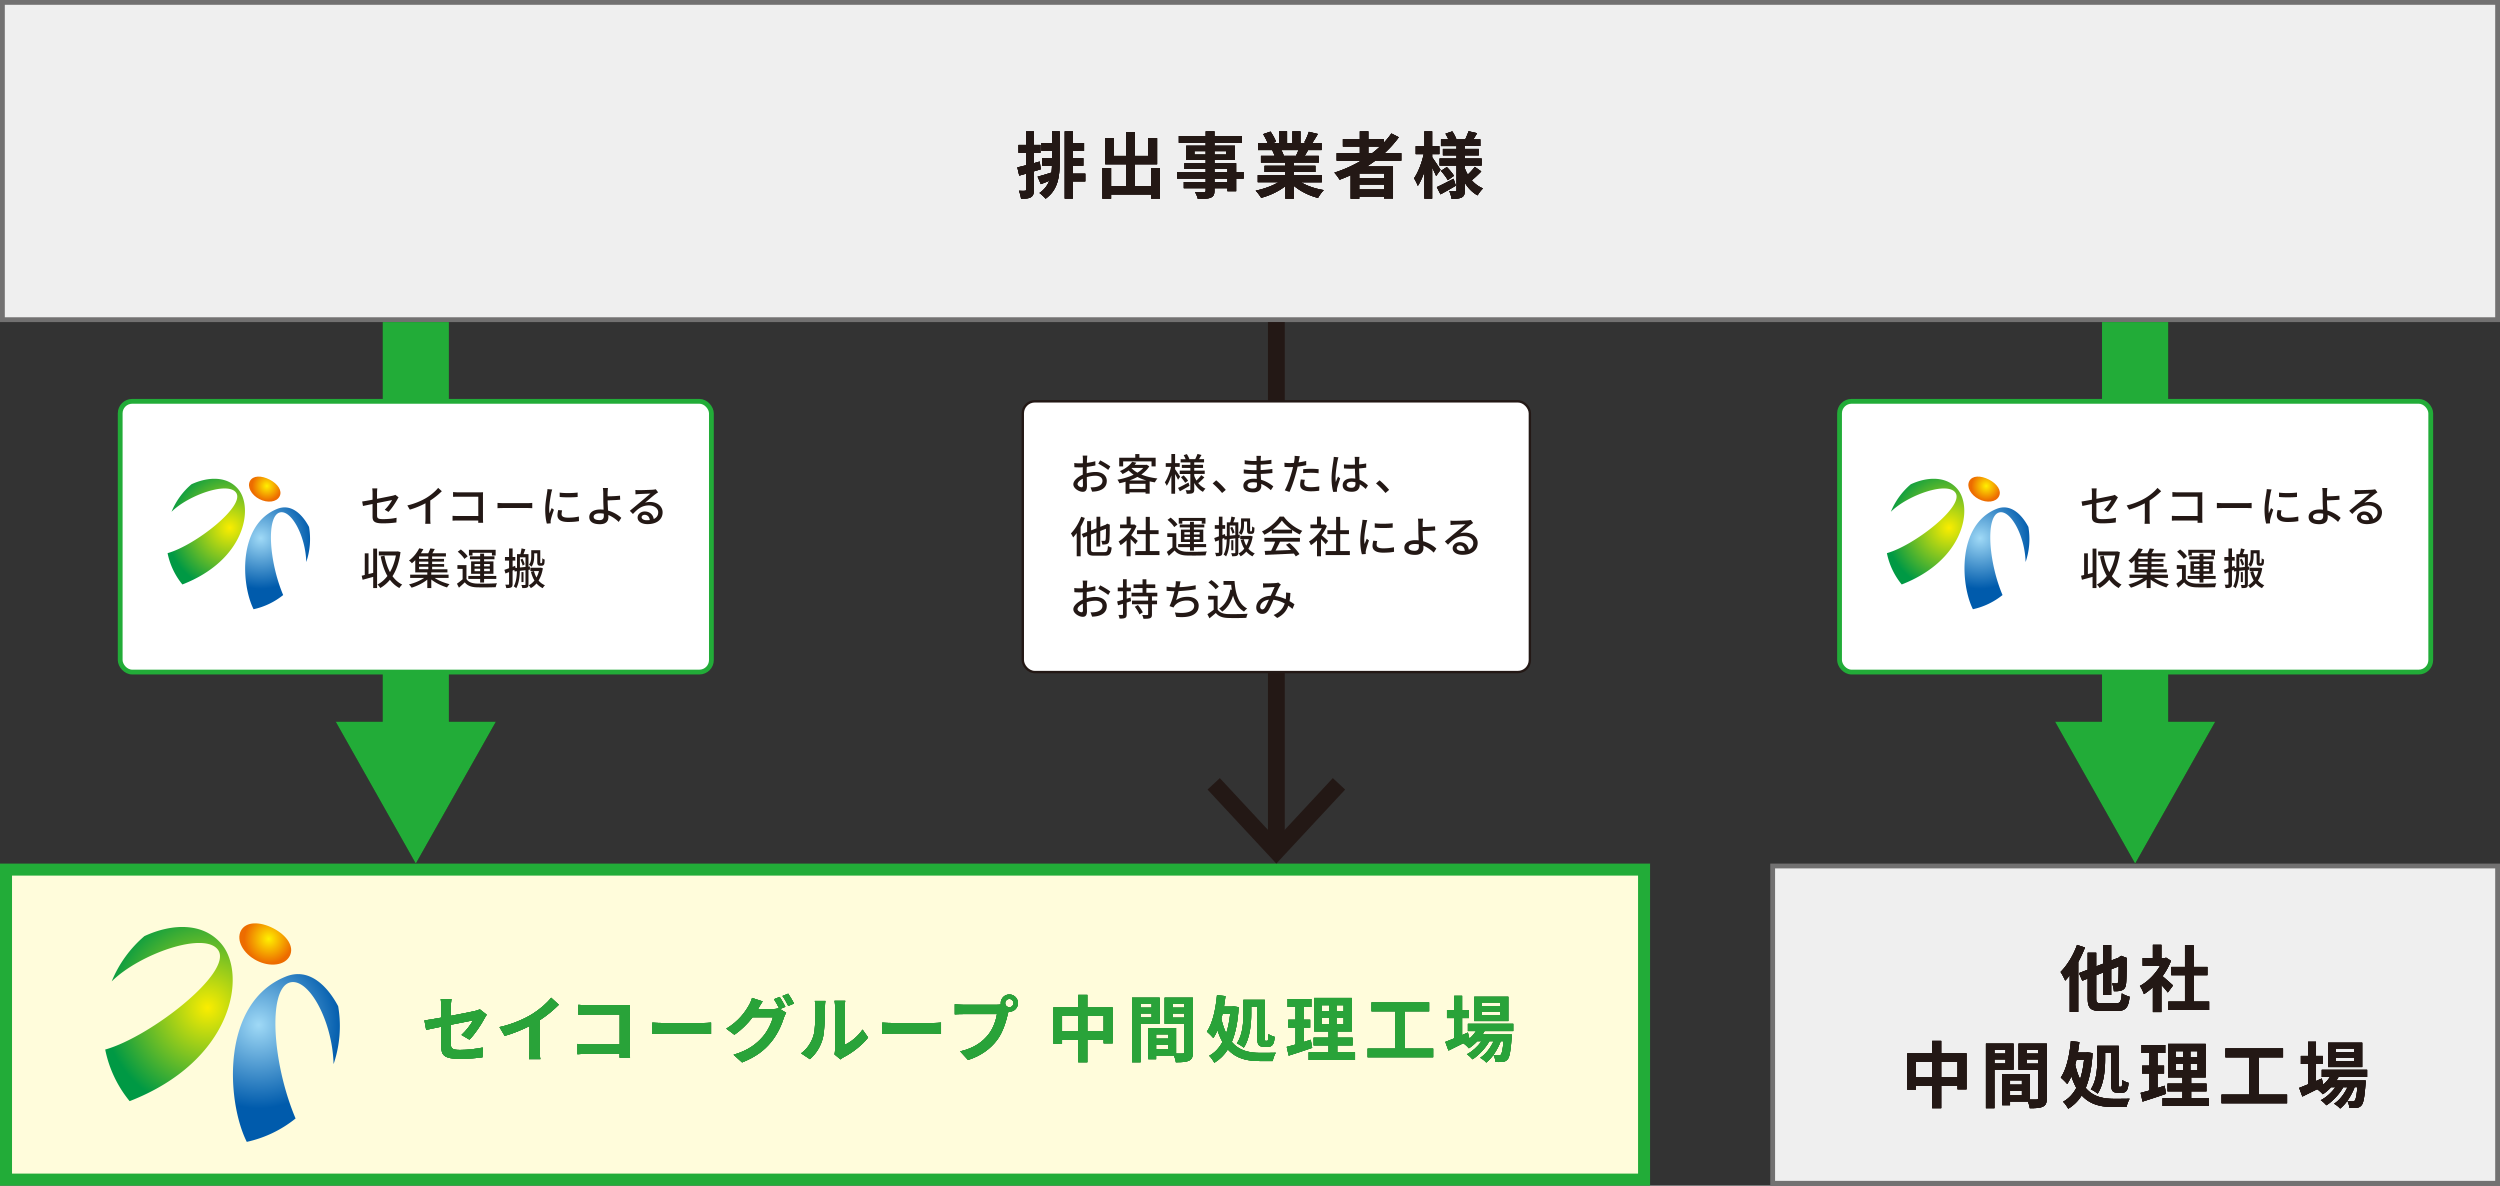<svg id="_レイヤー_2" xmlns="http://www.w3.org/2000/svg" xmlns:xlink="http://www.w3.org/1999/xlink" viewBox="0 0 1040 493.23"><rect x="0" y="0" width="1040" height="493.23" fill="#333333" stroke="none"/><defs><radialGradient id="radial-gradient" cx="107.6" cy="426.37" fx="107.6" fy="426.37" r="34.72" gradientUnits="userSpaceOnUse"><stop offset="0" stop-color="#9fd9f6"/><stop offset="1" stop-color="#005bac"/></radialGradient><radialGradient id="radial-gradient-2" cx="111.78" cy="390.58" fx="111.78" fy="390.58" r="10.16" gradientUnits="userSpaceOnUse"><stop offset="0" stop-color="#fff000"/><stop offset="1" stop-color="#ed6c00"/></radialGradient><radialGradient id="radial-gradient-3" cx="86.33" cy="419.22" fx="86.33" fy="419.22" r="43.3" gradientUnits="userSpaceOnUse"><stop offset="0" stop-color="#faed00"/><stop offset="1" stop-color="#094"/></radialGradient><radialGradient id="radial-gradient-4" cx="108.47" cy="223.91" fx="108.47" fy="223.91" r="21.08" xlink:href="#radial-gradient"/><radialGradient id="radial-gradient-5" cx="111" cy="202.18" fx="111" fy="202.18" r="6.17" xlink:href="#radial-gradient-2"/><radialGradient id="radial-gradient-6" cx="95.55" cy="219.57" fx="95.55" fy="219.57" r="26.29" xlink:href="#radial-gradient-3"/><radialGradient id="radial-gradient-7" cx="823.72" cy="223.91" fx="823.72" fy="223.91" r="21.08" xlink:href="#radial-gradient"/><radialGradient id="radial-gradient-8" cx="826.25" cy="202.18" fx="826.25" fy="202.18" r="6.17" xlink:href="#radial-gradient-2"/><radialGradient id="radial-gradient-9" cx="810.8" cy="219.57" fx="810.8" fy="219.57" r="26.29" xlink:href="#radial-gradient-3"/></defs><g id="_デザイン"><path fill="#efefef" d="M1 1h1038v131.98H1z"/><path d="M1038 2v129.98H2V2h1036m2-2H0v133.98h1040V0z" fill="#727171"/><path fill="#fffcdb" d="M2.5 361.75h681.43v128.98H2.5z"/><path d="M681.43 364.25v123.98H5V364.25h676.43m5-5H0v133.98h686.43V359.25z" fill="#22ac38"/><path d="M432.97 70.41c-.96.3-1.92.6-2.88.87v7.59c0 1.65-.27 2.55-1.17 3.12-.93.57-2.19.69-4.17.66-.09-.87-.48-2.34-.87-3.3 1.05.06 2.1.06 2.46.03.36 0 .51-.12.51-.51v-6.63c-.99.3-1.98.57-2.85.81l-.78-3.42c1.02-.21 2.28-.54 3.63-.87v-5.19h-3.15V60.3h3.15v-5.64h3.24v5.64h2.73v3.27h-2.73v4.32l2.43-.69.45 3.21zm4.68-15.78h3.18v12.63c0 6.03-.63 11.64-5.85 15.39-.6-.72-1.83-1.83-2.55-2.37 2.07-1.44 3.33-3.15 4.08-5.07-1.2.51-2.4.96-3.51 1.38l-1.35-3.09c1.5-.39 3.57-1.02 5.76-1.71.12-.93.18-1.89.21-2.85h-4.14v-3.12h4.17v-3.09h-4.44v-3.21h4.44v-4.89zm13.83 20.82h-5.19v7.17h-3.36V54.63h3.36v4.89h4.68v3.21h-4.68v3.09h4.38v3.12h-4.38v3.3h5.19v3.21zm31.08-5.52v12.69h-3.72v-1.71h-16.62v1.74h-3.63V69.93h3.63v7.47h6.27v-9.06h-8.7V57.45h3.54v7.41h5.16v-9.93h3.66v9.93h5.46v-7.41h3.75v10.89h-9.21v9.06h6.69v-7.47h3.72zm34.8 4.38h-3.12v5.22h-3.63V78.3h-5.4v.93c0 1.77-.42 2.49-1.59 3-1.14.45-2.76.51-5.31.51-.18-.84-.72-2.07-1.17-2.82 1.44.06 3.21.06 3.69.06.57-.03.75-.21.75-.75v-.93h-9.12v-2.58h9.12v-1.41H489.7v-2.73h11.88v-1.29h-8.88v-2.4h8.88v-1.32h-8.13v-5.94h8.13V59.4h-11.19v-2.82h11.19v-1.95h3.63v1.95h11.46v2.82h-11.46v1.23h8.52v5.94h-8.52v1.32h9.03v3.69h3.12v2.73zm-15.78-9.99v-1.44h-4.71v1.44h4.71zm3.63-1.44v1.44h4.86v-1.44h-4.86zm0 8.7h5.4v-1.29h-5.4v1.29zm5.4 2.73h-5.4v1.41h5.4v-1.41zm30.57 1.5c2.55 1.56 6.03 2.73 9.51 3.27-.81.78-1.86 2.28-2.4 3.24-3.69-.93-7.32-2.73-10.08-5.07v5.4h-3.51v-5.22c-2.79 2.19-6.48 3.93-10.05 4.86-.51-.87-1.53-2.25-2.28-2.97 3.36-.69 6.9-1.95 9.48-3.51h-8.61v-2.94h11.46v-1.32h-8.64v-2.58h8.64v-1.35h-10.14v-2.79h5.7c-.24-.75-.63-1.65-1.02-2.34l.36-.06h-6.27v-2.91h4.02c-.42-1.14-1.2-2.58-1.86-3.72l3.06-1.05c.87 1.29 1.86 3.06 2.28 4.23l-1.47.54h2.73v-4.89h3.33v4.89h2.22v-4.89H541v4.89h2.67l-1.08-.33c.72-1.23 1.47-3.03 1.89-4.35l3.75.9c-.84 1.38-1.65 2.73-2.34 3.78h3.9v2.91h-5.64c-.48.87-.96 1.68-1.41 2.4h5.88v2.79h-10.41v1.35h9v2.58h-9v1.32h11.67v2.94h-8.7zm-8.16-13.38c.42.78.81 1.65 1.02 2.31l-.51.09h5.61c.36-.72.72-1.59 1.05-2.4h-7.17zm39.12 4.41c-1.17.84-2.31 1.62-3.54 2.4h10.89v13.32h-3.72v-.78h-10.32v.9h-3.57v-9.81a86.8 86.8 0 01-4.59 1.89c-.45-.78-1.5-2.22-2.19-2.94 3.93-1.23 7.71-2.94 11.16-4.98h-10.2v-3.15h9.63v-2.73h-7.05v-3.09h7.05v-3.24h3.54v3.24h6.51v1.47c1.14-1.23 2.16-2.49 3.09-3.81l3.06 1.56c-1.71 2.37-3.72 4.59-5.91 6.6h6.96v3.15h-10.8zm3.63 5.31h-10.32v1.92h10.32v-1.92zm0 6.66v-2.04h-10.32v2.04h10.32zm-6.54-15.12h1.65c1.14-.87 2.22-1.77 3.24-2.73h-4.89v2.73zm28.2 9.51c-.36-.87-.99-2.22-1.65-3.51v12.93h-3.24V71.4c-.78 2.31-1.71 4.41-2.73 5.91-.33-.99-1.05-2.34-1.56-3.15 1.68-2.34 3.27-6.51 4.02-10.05h-3.33v-3.3h3.6v-6.18h3.24v6.18h3v3.3h-3v1.32c.81 1.11 2.97 4.41 3.48 5.22l-1.83 2.55zm8.19 4.05c-2.1 1.23-4.44 2.55-6.36 3.6l-1.53-3c1.77-.81 4.41-2.16 6.96-3.48l.93 2.88zm10.59-5.94c-1.26 1.29-2.79 2.73-3.96 3.69 1.26 1.47 2.85 2.64 4.68 3.39-.75.66-1.74 1.98-2.25 2.88-2.19-1.2-3.96-3.03-5.31-5.28v3.12c0 1.62-.3 2.46-1.26 3-.99.51-2.4.6-4.26.6-.12-.93-.51-2.31-.96-3.18 1.02.06 2.19.06 2.55.06s.48-.15.48-.51V68.85h-7.05v-2.91h7.05v-1.32h-5.67v-2.67h5.67v-1.2h-6.48v-2.79h3.06c-.3-.78-.75-1.62-1.17-2.34l2.82-.96c.69 1.02 1.41 2.4 1.71 3.3h3.72c.45-1.02 1.05-2.4 1.35-3.36l3.54.81c-.54.9-1.08 1.8-1.56 2.55h2.91v2.79h-6.45v1.2h5.82v2.67h-5.82v1.32h6.99v2.91h-6.99v1.17c.33.93.75 1.8 1.23 2.64 1.05-.99 2.22-2.25 2.91-3.24l2.7 1.89zm-14.34-1.8c1.11 1.08 2.37 2.61 2.97 3.63l-2.55 1.8c-.54-1.05-1.77-2.67-2.85-3.84l2.43-1.59z" fill="#231815"/><path d="M432.97 70.41c-.96.3-1.92.6-2.88.87v7.59c0 1.65-.27 2.55-1.17 3.12-.93.57-2.19.69-4.17.66-.09-.87-.48-2.34-.87-3.3 1.05.06 2.1.06 2.46.03.36 0 .51-.12.51-.51v-6.63c-.99.3-1.98.57-2.85.81l-.78-3.42c1.02-.21 2.28-.54 3.63-.87v-5.19h-3.15V60.3h3.15v-5.64h3.24v5.64h2.73v3.27h-2.73v4.32l2.43-.69.45 3.21zm4.68-15.78h3.18v12.63c0 6.03-.63 11.64-5.85 15.39-.6-.72-1.83-1.83-2.55-2.37 2.07-1.44 3.33-3.15 4.08-5.07-1.2.51-2.4.96-3.51 1.38l-1.35-3.09c1.5-.39 3.57-1.02 5.76-1.71.12-.93.18-1.89.21-2.85h-4.14v-3.12h4.17v-3.09h-4.44v-3.21h4.44v-4.89zm13.83 20.82h-5.19v7.17h-3.36V54.63h3.36v4.89h4.68v3.21h-4.68v3.09h4.38v3.12h-4.38v3.3h5.19v3.21zm31.08-5.52v12.69h-3.72v-1.71h-16.62v1.74h-3.63V69.93h3.63v7.47h6.27v-9.06h-8.7V57.45h3.54v7.41h5.16v-9.93h3.66v9.93h5.46v-7.41h3.75v10.89h-9.21v9.06h6.69v-7.47h3.72zm34.8 4.38h-3.12v5.22h-3.63V78.3h-5.4v.93c0 1.77-.42 2.49-1.59 3-1.14.45-2.76.51-5.31.51-.18-.84-.72-2.07-1.17-2.82 1.44.06 3.21.06 3.69.06.57-.03.75-.21.75-.75v-.93h-9.12v-2.58h9.12v-1.41H489.7v-2.73h11.88v-1.29h-8.88v-2.4h8.88v-1.32h-8.13v-5.94h8.13V59.4h-11.19v-2.82h11.19v-1.95h3.63v1.95h11.46v2.82h-11.46v1.23h8.52v5.94h-8.52v1.32h9.03v3.69h3.12v2.73zm-15.78-9.99v-1.44h-4.71v1.44h4.71zm3.63-1.44v1.44h4.86v-1.44h-4.86zm0 8.7h5.4v-1.29h-5.4v1.29zm5.4 2.73h-5.4v1.41h5.4v-1.41zm30.57 1.5c2.55 1.56 6.03 2.73 9.51 3.27-.81.78-1.86 2.28-2.4 3.24-3.69-.93-7.32-2.73-10.08-5.07v5.4h-3.51v-5.22c-2.79 2.19-6.48 3.93-10.05 4.86-.51-.87-1.53-2.25-2.28-2.97 3.36-.69 6.9-1.95 9.48-3.51h-8.61v-2.94h11.46v-1.32h-8.64v-2.58h8.64v-1.35h-10.14v-2.79h5.7c-.24-.75-.63-1.65-1.02-2.34l.36-.06h-6.27v-2.91h4.02c-.42-1.14-1.2-2.58-1.86-3.72l3.06-1.05c.87 1.29 1.86 3.06 2.28 4.23l-1.47.54h2.73v-4.89h3.33v4.89h2.22v-4.89H541v4.89h2.67l-1.08-.33c.72-1.23 1.47-3.03 1.89-4.35l3.75.9c-.84 1.38-1.65 2.73-2.34 3.78h3.9v2.91h-5.64c-.48.87-.96 1.68-1.41 2.4h5.88v2.79h-10.41v1.35h9v2.58h-9v1.32h11.67v2.94h-8.7zm-8.16-13.38c.42.78.81 1.65 1.02 2.31l-.51.09h5.61c.36-.72.72-1.59 1.05-2.4h-7.17zm39.12 4.41c-1.17.84-2.31 1.62-3.54 2.4h10.89v13.32h-3.72v-.78h-10.32v.9h-3.57v-9.81a86.8 86.8 0 01-4.59 1.89c-.45-.78-1.5-2.22-2.19-2.94 3.93-1.23 7.71-2.94 11.16-4.98h-10.2v-3.15h9.63v-2.73h-7.05v-3.09h7.05v-3.24h3.54v3.24h6.51v1.47c1.14-1.23 2.16-2.49 3.09-3.81l3.06 1.56c-1.71 2.37-3.72 4.59-5.91 6.6h6.96v3.15h-10.8zm3.63 5.31h-10.32v1.92h10.32v-1.92zm0 6.66v-2.04h-10.32v2.04h10.32zm-6.54-15.12h1.65c1.14-.87 2.22-1.77 3.24-2.73h-4.89v2.73zm28.2 9.51c-.36-.87-.99-2.22-1.65-3.51v12.93h-3.24V71.4c-.78 2.31-1.71 4.41-2.73 5.91-.33-.99-1.05-2.34-1.56-3.15 1.68-2.34 3.27-6.51 4.02-10.05h-3.33v-3.3h3.6v-6.18h3.24v6.18h3v3.3h-3v1.32c.81 1.11 2.97 4.41 3.48 5.22l-1.83 2.55zm8.19 4.05c-2.1 1.23-4.44 2.55-6.36 3.6l-1.53-3c1.77-.81 4.41-2.16 6.96-3.48l.93 2.88zm10.59-5.94c-1.26 1.29-2.79 2.73-3.96 3.69 1.26 1.47 2.85 2.64 4.68 3.39-.75.66-1.74 1.98-2.25 2.88-2.19-1.2-3.96-3.03-5.31-5.28v3.12c0 1.62-.3 2.46-1.26 3-.99.51-2.4.6-4.26.6-.12-.93-.51-2.31-.96-3.18 1.02.06 2.19.06 2.55.06s.48-.15.48-.51V68.85h-7.05v-2.91h7.05v-1.32h-5.67v-2.67h5.67v-1.2h-6.48v-2.79h3.06c-.3-.78-.75-1.62-1.17-2.34l2.82-.96c.69 1.02 1.41 2.4 1.71 3.3h3.72c.45-1.02 1.05-2.4 1.35-3.36l3.54.81c-.54.9-1.08 1.8-1.56 2.55h2.91v2.79h-6.45v1.2h5.82v2.67h-5.82v1.32h6.99v2.91h-6.99v1.17c.33.93.75 1.8 1.23 2.64 1.05-.99 2.22-2.25 2.91-3.24l2.7 1.89zm-14.34-1.8c1.11 1.08 2.37 2.61 2.97 3.63l-2.55 1.8c-.54-1.05-1.77-2.67-2.85-3.84l2.43-1.59z" fill="#231815"/><path d="M432.97 70.41c-.96.3-1.92.6-2.88.87v7.59c0 1.65-.27 2.55-1.17 3.12-.93.57-2.19.69-4.17.66-.09-.87-.48-2.34-.87-3.3 1.05.06 2.1.06 2.46.03.36 0 .51-.12.51-.51v-6.63c-.99.3-1.98.57-2.85.81l-.78-3.42c1.02-.21 2.28-.54 3.63-.87v-5.19h-3.15V60.3h3.15v-5.64h3.24v5.64h2.73v3.27h-2.73v4.32l2.43-.69.45 3.21zm4.68-15.78h3.18v12.63c0 6.03-.63 11.64-5.85 15.39-.6-.72-1.83-1.83-2.55-2.37 2.07-1.44 3.33-3.15 4.08-5.07-1.2.51-2.4.96-3.51 1.38l-1.35-3.09c1.5-.39 3.57-1.02 5.76-1.71.12-.93.18-1.89.21-2.85h-4.14v-3.12h4.17v-3.09h-4.44v-3.21h4.44v-4.89zm13.83 20.82h-5.19v7.17h-3.36V54.63h3.36v4.89h4.68v3.21h-4.68v3.09h4.38v3.12h-4.38v3.3h5.19v3.21zm31.08-5.52v12.69h-3.72v-1.71h-16.62v1.74h-3.63V69.93h3.63v7.47h6.27v-9.06h-8.7V57.45h3.54v7.41h5.16v-9.93h3.66v9.93h5.46v-7.41h3.75v10.89h-9.21v9.06h6.69v-7.47h3.72zm34.8 4.38h-3.12v5.22h-3.63V78.3h-5.4v.93c0 1.77-.42 2.49-1.59 3-1.14.45-2.76.51-5.31.51-.18-.84-.72-2.07-1.17-2.82 1.44.06 3.21.06 3.69.06.57-.03.75-.21.75-.75v-.93h-9.12v-2.58h9.12v-1.41H489.7v-2.73h11.88v-1.29h-8.88v-2.4h8.88v-1.32h-8.13v-5.94h8.13V59.4h-11.19v-2.82h11.19v-1.95h3.63v1.95h11.46v2.82h-11.46v1.23h8.52v5.94h-8.52v1.32h9.03v3.69h3.12v2.73zm-15.78-9.99v-1.44h-4.71v1.44h4.71zm3.63-1.44v1.44h4.86v-1.44h-4.86zm0 8.7h5.4v-1.29h-5.4v1.29zm5.4 2.73h-5.4v1.41h5.4v-1.41zm30.57 1.5c2.55 1.56 6.03 2.73 9.51 3.27-.81.78-1.86 2.28-2.4 3.24-3.69-.93-7.32-2.73-10.08-5.07v5.4h-3.51v-5.22c-2.79 2.19-6.48 3.93-10.05 4.86-.51-.87-1.53-2.25-2.28-2.97 3.36-.69 6.9-1.95 9.48-3.51h-8.61v-2.94h11.46v-1.32h-8.64v-2.58h8.64v-1.35h-10.14v-2.79h5.7c-.24-.75-.63-1.65-1.02-2.34l.36-.06h-6.27v-2.91h4.02c-.42-1.14-1.2-2.58-1.86-3.72l3.06-1.05c.87 1.29 1.86 3.06 2.28 4.23l-1.47.54h2.73v-4.89h3.33v4.89h2.22v-4.89H541v4.89h2.67l-1.08-.33c.72-1.23 1.47-3.03 1.89-4.35l3.75.9c-.84 1.38-1.65 2.73-2.34 3.78h3.9v2.91h-5.64c-.48.87-.96 1.68-1.41 2.4h5.88v2.79h-10.41v1.35h9v2.58h-9v1.32h11.67v2.94h-8.7zm-8.16-13.38c.42.78.81 1.65 1.02 2.31l-.51.09h5.61c.36-.72.72-1.59 1.05-2.4h-7.17zm39.12 4.41c-1.17.84-2.31 1.62-3.54 2.4h10.89v13.32h-3.72v-.78h-10.32v.9h-3.57v-9.81a86.8 86.8 0 01-4.59 1.89c-.45-.78-1.5-2.22-2.19-2.94 3.93-1.23 7.71-2.94 11.16-4.98h-10.2v-3.15h9.63v-2.73h-7.05v-3.09h7.05v-3.24h3.54v3.24h6.51v1.47c1.14-1.23 2.16-2.49 3.09-3.81l3.06 1.56c-1.71 2.37-3.72 4.59-5.91 6.6h6.96v3.15h-10.8zm3.63 5.31h-10.32v1.92h10.32v-1.92zm0 6.66v-2.04h-10.32v2.04h10.32zm-6.54-15.12h1.65c1.14-.87 2.22-1.77 3.24-2.73h-4.89v2.73zm28.2 9.51c-.36-.87-.99-2.22-1.65-3.51v12.93h-3.24V71.4c-.78 2.31-1.71 4.41-2.73 5.91-.33-.99-1.05-2.34-1.56-3.15 1.68-2.34 3.27-6.51 4.02-10.05h-3.33v-3.3h3.6v-6.18h3.24v6.18h3v3.3h-3v1.32c.81 1.11 2.97 4.41 3.48 5.22l-1.83 2.55zm8.19 4.05c-2.1 1.23-4.44 2.55-6.36 3.6l-1.53-3c1.77-.81 4.41-2.16 6.96-3.48l.93 2.88zm10.59-5.94c-1.26 1.29-2.79 2.73-3.96 3.69 1.26 1.47 2.85 2.64 4.68 3.39-.75.66-1.74 1.98-2.25 2.88-2.19-1.2-3.96-3.03-5.31-5.28v3.12c0 1.62-.3 2.46-1.26 3-.99.51-2.4.6-4.26.6-.12-.93-.51-2.31-.96-3.18 1.02.06 2.19.06 2.55.06s.48-.15.48-.51V68.85h-7.05v-2.91h7.05v-1.32h-5.67v-2.67h5.67v-1.2h-6.48v-2.79h3.06c-.3-.78-.75-1.62-1.17-2.34l2.82-.96c.69 1.02 1.41 2.4 1.71 3.3h3.72c.45-1.02 1.05-2.4 1.35-3.36l3.54.81c-.54.9-1.08 1.8-1.56 2.55h2.91v2.79h-6.45v1.2h5.82v2.67h-5.82v1.32h6.99v2.91h-6.99v1.17c.33.93.75 1.8 1.23 2.64 1.05-.99 2.22-2.25 2.91-3.24l2.7 1.89zm-14.34-1.8c1.11 1.08 2.37 2.61 2.97 3.63l-2.55 1.8c-.54-1.05-1.77-2.67-2.85-3.84l2.43-1.59z" fill="#231815"/><path d="M432.97 70.41c-.96.3-1.92.6-2.88.87v7.59c0 1.65-.27 2.55-1.17 3.12-.93.57-2.19.69-4.17.66-.09-.87-.48-2.34-.87-3.3 1.05.06 2.1.06 2.46.03.36 0 .51-.12.51-.51v-6.63c-.99.3-1.98.57-2.85.81l-.78-3.42c1.02-.21 2.28-.54 3.63-.87v-5.19h-3.15V60.3h3.15v-5.64h3.24v5.64h2.73v3.27h-2.73v4.32l2.43-.69.45 3.21zm4.68-15.78h3.18v12.63c0 6.03-.63 11.64-5.85 15.39-.6-.72-1.83-1.83-2.55-2.37 2.07-1.44 3.33-3.15 4.08-5.07-1.2.51-2.4.96-3.51 1.38l-1.35-3.09c1.5-.39 3.57-1.02 5.76-1.71.12-.93.18-1.89.21-2.85h-4.14v-3.12h4.17v-3.09h-4.44v-3.21h4.44v-4.89zm13.83 20.82h-5.19v7.17h-3.36V54.63h3.36v4.89h4.68v3.21h-4.68v3.09h4.38v3.12h-4.38v3.3h5.19v3.21zm31.08-5.52v12.69h-3.72v-1.71h-16.62v1.74h-3.63V69.93h3.63v7.47h6.27v-9.06h-8.7V57.45h3.54v7.41h5.16v-9.93h3.66v9.93h5.46v-7.41h3.75v10.89h-9.21v9.06h6.69v-7.47h3.72zm34.8 4.38h-3.12v5.22h-3.63V78.3h-5.4v.93c0 1.77-.42 2.49-1.59 3-1.14.45-2.76.51-5.31.51-.18-.84-.72-2.07-1.17-2.82 1.44.06 3.21.06 3.69.06.57-.03.75-.21.75-.75v-.93h-9.12v-2.58h9.12v-1.41H489.7v-2.73h11.88v-1.29h-8.88v-2.4h8.88v-1.32h-8.13v-5.94h8.13V59.4h-11.19v-2.82h11.19v-1.95h3.63v1.95h11.46v2.82h-11.46v1.23h8.52v5.94h-8.52v1.32h9.03v3.69h3.12v2.73zm-15.78-9.99v-1.44h-4.71v1.44h4.71zm3.63-1.44v1.44h4.86v-1.44h-4.86zm0 8.7h5.4v-1.29h-5.4v1.29zm5.4 2.73h-5.4v1.41h5.4v-1.41zm30.57 1.5c2.55 1.56 6.03 2.73 9.51 3.27-.81.78-1.86 2.28-2.4 3.24-3.69-.93-7.32-2.73-10.08-5.07v5.4h-3.51v-5.22c-2.79 2.19-6.48 3.93-10.05 4.86-.51-.87-1.53-2.25-2.28-2.97 3.36-.69 6.9-1.95 9.48-3.51h-8.61v-2.94h11.46v-1.32h-8.64v-2.58h8.64v-1.35h-10.14v-2.79h5.7c-.24-.75-.63-1.65-1.02-2.34l.36-.06h-6.27v-2.91h4.02c-.42-1.14-1.2-2.58-1.86-3.72l3.06-1.05c.87 1.29 1.86 3.06 2.28 4.23l-1.47.54h2.73v-4.89h3.33v4.89h2.22v-4.89H541v4.89h2.67l-1.08-.33c.72-1.23 1.47-3.03 1.89-4.35l3.75.9c-.84 1.38-1.65 2.73-2.34 3.78h3.9v2.91h-5.64c-.48.87-.96 1.68-1.41 2.4h5.88v2.79h-10.41v1.35h9v2.58h-9v1.32h11.67v2.94h-8.7zm-8.16-13.38c.42.78.81 1.65 1.02 2.31l-.51.09h5.61c.36-.72.72-1.59 1.05-2.4h-7.17zm39.12 4.41c-1.17.84-2.31 1.62-3.54 2.4h10.89v13.32h-3.72v-.78h-10.32v.9h-3.57v-9.81a86.8 86.8 0 01-4.59 1.89c-.45-.78-1.5-2.22-2.19-2.94 3.93-1.23 7.71-2.94 11.16-4.98h-10.2v-3.15h9.63v-2.73h-7.05v-3.09h7.05v-3.24h3.54v3.24h6.51v1.47c1.14-1.23 2.16-2.49 3.09-3.81l3.06 1.56c-1.71 2.37-3.72 4.59-5.91 6.6h6.96v3.15h-10.8zm3.63 5.31h-10.32v1.92h10.32v-1.92zm0 6.66v-2.04h-10.32v2.04h10.32zm-6.54-15.12h1.65c1.14-.87 2.22-1.77 3.24-2.73h-4.89v2.73zm28.2 9.51c-.36-.87-.99-2.22-1.65-3.51v12.93h-3.24V71.4c-.78 2.31-1.71 4.41-2.73 5.91-.33-.99-1.05-2.34-1.56-3.15 1.68-2.34 3.27-6.51 4.02-10.05h-3.33v-3.3h3.6v-6.18h3.24v6.18h3v3.3h-3v1.32c.81 1.11 2.97 4.41 3.48 5.22l-1.83 2.55zm8.19 4.05c-2.1 1.23-4.44 2.55-6.36 3.6l-1.53-3c1.77-.81 4.41-2.16 6.96-3.48l.93 2.88zm10.59-5.94c-1.26 1.29-2.79 2.73-3.96 3.69 1.26 1.47 2.85 2.64 4.68 3.39-.75.66-1.74 1.98-2.25 2.88-2.19-1.2-3.96-3.03-5.31-5.28v3.12c0 1.62-.3 2.46-1.26 3-.99.51-2.4.6-4.26.6-.12-.93-.51-2.31-.96-3.18 1.02.06 2.19.06 2.55.06s.48-.15.48-.51V68.85h-7.05v-2.91h7.05v-1.32h-5.67v-2.67h5.67v-1.2h-6.48v-2.79h3.06c-.3-.78-.75-1.62-1.17-2.34l2.82-.96c.69 1.02 1.41 2.4 1.71 3.3h3.72c.45-1.02 1.05-2.4 1.35-3.36l3.54.81c-.54.9-1.08 1.8-1.56 2.55h2.91v2.79h-6.45v1.2h5.82v2.67h-5.82v1.32h6.99v2.91h-6.99v1.17c.33.93.75 1.8 1.23 2.64 1.05-.99 2.22-2.25 2.91-3.24l2.7 1.89zm-14.34-1.8c1.11 1.08 2.37 2.61 2.97 3.63l-2.55 1.8c-.54-1.05-1.77-2.67-2.85-3.84l2.43-1.59z" fill="#231815"/><path fill="none" stroke="#231815" stroke-miterlimit="10" stroke-width="7" d="M530.96 133.98v217.68"/><path fill="#231815" d="M502.33 328.46l5.12-4.77 23.5 25.28 23.5-25.28 5.13 4.77-28.63 30.79-28.62-30.79zM159.19 133.98h27.55v179.89h-27.55z"/><path fill="#231815" d="M206.28 300.23l-33.31 59.02-33.31-59.02h66.62z"/><path fill="#22ac38" d="M159.19 133.98h27.55v179.89h-27.55z"/><path fill="#22ac38" d="M206.28 300.23l-33.31 59.02-33.31-59.02h66.62z"/><rect x="425.48" y="166.95" width="210.95" height="112.63" rx="5" ry="5" fill="#fff"/><rect x="425.48" y="166.95" width="210.95" height="112.63" rx="5" ry="5" fill="none" stroke="#231815" stroke-miterlimit="10"/><path d="M452.06 196.9c1.3-.38 2.63-.56 3.71-.56 2.65 0 4.65 1.42 4.65 3.71 0 2.12-1.22 3.6-3.85 4.23-.81.18-1.6.23-2.25.25l-.65-1.8c.72 0 1.48 0 2.14-.13 1.49-.27 2.81-1.06 2.81-2.57 0-1.37-1.24-2.12-2.86-2.12-1.26 0-2.47.22-3.65.59.02 1.48.07 2.97.07 3.67 0 1.89-.7 2.43-1.75 2.43-1.55 0-3.92-1.4-3.92-3.13 0-1.51 1.82-3.08 3.92-4v-1.12c0-.63 0-1.3.02-1.96-.43.04-.83.05-1.17.05-.79 0-1.64-.02-2.34-.09l-.05-1.73c1.01.13 1.71.14 2.36.14.38 0 .79-.02 1.22-.04 0-.81.02-1.46.02-1.78 0-.38-.05-1.08-.11-1.4h1.94c-.04.34-.09.94-.11 1.37-.02.43-.04 1.01-.07 1.64 1.26-.14 2.54-.4 3.51-.68l.04 1.76c-1.03.23-2.34.45-3.58.59-.02.72-.04 1.42-.04 2.05v.61zm-1.55 4.98c0-.56-.04-1.58-.05-2.74-1.3.63-2.2 1.53-2.2 2.25s1.04 1.31 1.66 1.31c.38 0 .59-.23.59-.83zm7.17-10.37c1.31.67 3.31 1.85 4.21 2.56l-.88 1.44c-.86-.79-3.01-2.03-4.12-2.63l.79-1.37zm20.43 2.49c-.81 1.31-1.96 2.45-3.33 3.4 1.96.81 4.27 1.37 6.72 1.64-.38.4-.83 1.13-1.08 1.62-.74-.11-1.46-.25-2.16-.41v5.11h-1.71v-.54h-6.68v.58h-1.64v-4.99c-.85.25-1.71.45-2.56.63-.16-.43-.52-1.12-.83-1.48 2.32-.4 4.7-1.1 6.75-2.09-.76-.52-1.46-1.1-2.07-1.76-.74.56-1.58 1.06-2.54 1.51-.23-.4-.74-.97-1.12-1.24 2.48-1.03 4.2-2.5 5.1-3.87l1.76.36c-.22.31-.45.61-.7.92h4.68l.31-.07 1.1.68zm-10.88.03h-1.64v-3.6h6.68v-1.55h1.71v1.55h6.77v3.6h-1.71v-2.09h-11.81v2.09zm9.64 5.85c-1.33-.4-2.57-.88-3.71-1.48-1.04.58-2.18 1.06-3.33 1.48h7.04zm-.33 3.53v-2.14h-6.68v2.14h6.68zm-5.83-8.66c.67.7 1.49 1.33 2.47 1.87.96-.59 1.78-1.24 2.43-1.96h-4.79l-.11.09zm19.35 4.83c-.23-.56-.76-1.53-1.22-2.38v8.19h-1.55v-7.62c-.54 1.71-1.21 3.29-1.93 4.32-.16-.45-.56-1.08-.79-1.44 1.06-1.48 2.09-4.14 2.58-6.43h-2.2v-1.55h2.34v-3.8h1.55v3.8h1.93v1.55h-1.93v.99c.49.65 1.82 2.66 2.11 3.13l-.88 1.22zm4.79 2.52c-1.35.79-2.83 1.62-4.02 2.27l-.76-1.4c1.12-.5 2.74-1.37 4.34-2.23l.43 1.37zm3.44-1.35c.83 1.12 1.91 2 3.19 2.52-.32.31-.83.94-1.04 1.35-1.53-.79-2.74-2.11-3.64-3.73v2.75c0 .81-.16 1.24-.68 1.51-.52.25-1.33.27-2.45.27-.05-.41-.25-1.1-.45-1.51.7.04 1.44.04 1.67.02.22 0 .29-.07.29-.29v-6.46h-4.41v-1.4h4.41v-1.12h-3.53v-1.28h3.53v-1.01h-4.03v-1.35h2.07c-.2-.52-.52-1.15-.81-1.66l1.31-.45c.43.63.86 1.48 1.04 2.03l-.2.07h2.65c.32-.61.74-1.55.94-2.18l1.67.45c-.36.61-.72 1.22-1.04 1.73h2.11v1.35h-4.09v1.01h3.67v1.28h-3.67v1.12h4.36v1.4h-4.36v.76c.25.68.56 1.35.92 1.96.68-.63 1.51-1.53 2-2.21l1.28.9c-.76.86-1.71 1.76-2.43 2.36l-.27-.2zm-5.87-2.99c.67.68 1.46 1.62 1.82 2.25l-1.22.85c-.34-.63-1.1-1.62-1.75-2.34l1.15-.76zm15.96 7.33c-1.13-1.39-2.67-2.92-3.92-3.98l1.48-1.3c1.28 1.04 2.95 2.74 3.98 3.98l-1.53 1.3zm20.27-1.19c-1.01-.94-2.38-1.94-3.98-2.59 0 .36.02.67.02.92 0 1.35-.97 2.59-3.29 2.59-2.7 0-4.16-.99-4.16-2.79 0-1.69 1.6-2.88 4.27-2.88.45 0 .88.04 1.31.07-.04-.67-.05-1.39-.07-2.03h-.97c-1.13 0-3.15-.09-4.39-.23l.02-1.69c1.12.22 3.31.34 4.39.34h.92v-2.25h-.88c-1.19 0-3.01-.13-4.05-.27v-1.64c1.1.2 2.88.34 4.03.34h.92v-1.01c0-.32-.04-.85-.07-1.13h1.91c-.04.32-.09.72-.11 1.21 0 .2-.02.52-.02.88 1.5-.07 2.88-.22 4.45-.45l.02 1.64c-1.3.13-2.79.29-4.48.36v2.27c1.76-.09 3.33-.25 4.86-.47l.02 1.69c-1.66.2-3.13.31-4.84.38.02.81.07 1.66.13 2.43 2.3.65 4.07 1.91 5.1 2.75l-1.03 1.57zm-5.78-3.13c-.52-.09-1.04-.14-1.6-.14-1.51 0-2.32.58-2.32 1.31s.67 1.28 2.2 1.28c1.01 0 1.75-.29 1.75-1.44 0-.25 0-.59-.02-1.01zm20.51-7.24c-1.12.25-2.36.45-3.58.59-.16.77-.36 1.57-.56 2.32-.65 2.52-1.84 6.19-2.81 8.21l-1.98-.67c1.08-1.82 2.36-5.49 3.02-7.99.16-.54.31-1.13.43-1.71-.5.02-.97.04-1.42.04-.83 0-1.48-.04-2.12-.07l-.04-1.76c.86.11 1.49.14 2.18.14.56 0 1.15-.02 1.78-.07.09-.52.18-.99.22-1.31.07-.58.09-1.22.05-1.62l2.18.16c-.13.45-.27 1.17-.34 1.53l-.22 1.04c1.08-.14 2.18-.36 3.21-.61v1.78zm-.56 6.07c-.14.56-.25 1.12-.25 1.55 0 .81.43 1.53 2.7 1.53 1.17 0 2.39-.14 3.56-.36l-.05 1.82c-.99.14-2.18.25-3.53.25-2.9 0-4.39-.95-4.39-2.72 0-.74.13-1.49.27-2.23l1.69.16zm-.7-4.4a30.694 30.694 0 016.45-.02l-.05 1.71c-.9-.11-1.96-.22-3.03-.22-1.17 0-2.27.05-3.37.18v-1.66zm14.68-4.97c-.13.31-.29 1.04-.36 1.37-.32 1.44-.86 5.15-.86 7.06 0 .63.04 1.22.13 1.87.25-.74.63-1.6.9-2.25l.92.72c-.47 1.33-1.08 3.15-1.28 4.07-.05.23-.09.59-.09.81.02.18.02.45.04.67l-1.58.11c-.36-1.24-.7-3.24-.7-5.65 0-2.67.58-6.05.79-7.47.05-.45.13-1.01.14-1.48l1.96.18zm11.33 13.18c-.83-.77-1.64-1.44-2.47-1.94v.05c0 1.66-.79 3.06-3.28 3.06s-3.82-1.01-3.82-2.72 1.42-2.86 3.8-2.86c.5 0 .99.04 1.44.11-.05-1.24-.13-2.77-.16-4.16-.5.02-1.01.04-1.51.04-1.03 0-2-.05-3.04-.11l-.02-1.69c1.03.09 2.02.14 3.08.14.5 0 .99-.02 1.5-.04 0-.88-.02-1.64-.02-2.09 0-.31-.04-.79-.11-1.13h2.03c-.05.36-.09.74-.11 1.1-.02.45-.04 1.21-.05 2.02 1.04-.09 2.03-.22 2.95-.4v1.75c-.92.14-1.93.25-2.95.32.04 1.78.14 3.39.2 4.75 1.48.59 2.59 1.51 3.49 2.32l-.95 1.48zm-4.25-2.77a6.52 6.52 0 00-1.66-.23c-1.19 0-2 .52-2 1.26 0 .83.79 1.24 1.93 1.24 1.31 0 1.73-.67 1.73-1.78v-.49zm12.47 4.45c-1.13-1.39-2.67-2.92-3.93-3.98l1.48-1.3c1.28 1.04 2.95 2.74 3.98 3.98l-1.53 1.3zM451.3 215.44a29.23 29.23 0 01-1.75 3.73v12.23h-1.64v-9.65c-.49.67-.99 1.28-1.49 1.82-.16-.4-.65-1.28-.92-1.67 1.69-1.67 3.29-4.3 4.27-6.93l1.53.49zm8.2 14.23c1.06 0 1.26-.49 1.4-2.56.41.27 1.08.58 1.55.67-.27 2.56-.76 3.39-2.84 3.39h-4.38c-2.32 0-2.99-.58-2.99-2.77V223l-1.57.63-.67-1.49 2.23-.86v-4.5h1.66v3.85l2.25-.86v-4.81h1.58v4.2l2.3-.9.25-.2.31-.23 1.15.47-.07.25c-.02 3.2-.05 5.6-.2 6.36-.11.85-.45 1.24-1.01 1.42-.54.18-1.35.2-1.91.18-.04-.45-.2-1.15-.4-1.53.45.02 1.03.02 1.26.02.27 0 .43-.07.52-.47.11-.43.14-1.96.16-4.57l-2.38.92v6.48h-1.58v-5.85l-2.25.86v6.07c0 1.04.22 1.26 1.44 1.26h4.16zm12.79-3.3c-.41-.52-1.22-1.39-1.96-2.12v7.17h-1.66v-6.64c-.81.79-1.67 1.48-2.52 2.02-.16-.43-.58-1.22-.83-1.55 2.05-1.17 4.12-3.26 5.35-5.51h-4.72v-1.53h2.72v-3.31h1.66v3.31h1.24l.29-.05.94.63c-.54 1.37-1.33 2.68-2.23 3.87.85.68 2.34 1.98 2.75 2.36l-1.03 1.37zm10.05 2.88v1.66h-10.08v-1.66h4.36v-7.06h-3.64v-1.62h3.64v-5.55h1.71v5.55h3.64v1.62h-3.64v7.06h4.01zm7-1.62c.77 1.24 2.2 1.8 4.2 1.89 2.03.09 6.21.04 8.5-.13-.2.38-.45 1.15-.54 1.64-2.07.09-5.89.13-7.98.05-2.23-.09-3.78-.68-4.88-2.07-.76.74-1.55 1.46-2.43 2.23l-.83-1.66c.72-.49 1.6-1.17 2.36-1.84v-4.34h-2.16v-1.55h3.76v5.76zm-.87-8.35c-.5-.9-1.71-2.14-2.77-3.01l1.28-.94c1.04.81 2.3 2 2.84 2.88l-1.35 1.06zm6.56 8.32h-4.92v-1.26h4.92v-.88h-3.76v-5.15h3.76v-.9h-4.25v-1.21h4.25v-1.12h1.64v1.12h4.32v1.21h-4.32v.9h3.89v5.15h-3.89v.88h5.08v1.26h-5.08v1.48h-1.64v-1.48zm-3.19-9.75h-1.48v-2.38h11.11v2.38h-1.55v-1.13h-8.08v1.13zm.86 4.51h2.32v-.97h-2.32v.97zm2.33 2.01v-1.01h-2.32v1.01h2.32zm1.64-2.99v.97h2.39v-.97h-2.39zm2.39 1.98h-2.39v1.01h2.39v-1.01zm16.07.44v6.05c0 .67-.13 1.08-.54 1.31-.43.23-1.06.25-2.03.25-.05-.34-.22-.97-.38-1.31.65.04 1.26.04 1.46.02.2 0 .25-.07.25-.29v-5.87c-.79.09-1.58.18-2.34.27-.05 2.36-.38 5.26-1.51 7.24-.22-.25-.74-.63-1.04-.77 1.03-1.8 1.28-4.23 1.33-6.32l-.97.11-.11-.67-.72.31v5.55c0 .76-.14 1.17-.59 1.44-.43.22-1.04.29-2.05.27-.04-.38-.23-1.03-.41-1.42.59.02 1.15.02 1.35 0 .18 0 .23-.05.23-.29v-4.93c-.52.2-1.03.4-1.49.58l-.45-1.51c.54-.18 1.21-.43 1.94-.7v-3.15h-1.71v-1.51h1.71v-3.53h1.48v3.53h1.12v1.51h-1.12v2.59l1.03-.4.2.88.59-.05v-5.71h1.42c.2-.76.4-1.71.47-2.39l1.58.36c-.25.67-.5 1.4-.76 2.03h2.07v5.2l.59-.05.02 1.31-.61.07zm-1.24-1.19v-4h-2.32v4.23l2.32-.23zm-1.28-3.46c.4.77.79 1.76.95 2.38l-.86.52c-.14-.65-.52-1.69-.92-2.47l.83-.43zm.45 5.58v4.18h-.85v-4.18h.85zm8.05-1.56c-.32 2.03-.94 3.73-1.78 5.1.72.85 1.6 1.53 2.67 1.96-.32.27-.76.85-.97 1.21a7.8 7.8 0 01-2.56-1.98c-.7.81-1.49 1.48-2.38 1.96-.18-.34-.56-.9-.86-1.17.88-.45 1.69-1.12 2.38-2-.63-1.04-1.12-2.27-1.46-3.62l1.26-.31c.25.97.59 1.85 1.04 2.67.43-.79.79-1.69 1.04-2.67h-3.56v-1.39H520l.23-.04.88.27zm-3.6-5.03c0 1.35-.16 3.15-1.15 4.36-.22-.23-.74-.67-1.03-.81.86-1.08.95-2.45.95-3.57v-2.47h3.76v4.66c0 .34-.02.58.04.63.04.07.07.09.14.09h.27c.07 0 .16-.04.2-.07.05-.07.11-.18.13-.4.04-.27.05-.85.05-1.57.23.22.67.43.99.52-.02.72-.07 1.53-.16 1.82s-.23.47-.45.61c-.18.11-.43.16-.68.16h-.63c-.31 0-.67-.09-.86-.32-.22-.23-.31-.5-.31-1.55v-3.28h-1.26v1.17zm11.57 2.45c-.99.7-2.05 1.35-3.13 1.87-.18-.38-.63-1.01-.99-1.37 3.08-1.4 6.01-4 7.36-6.19h1.73c1.91 2.65 4.9 4.84 7.71 5.94-.4.41-.77 1.01-1.06 1.51-1.04-.5-2.14-1.13-3.19-1.87v1.4h-8.43v-1.3zm-3.09 3.17h14.78v1.57h-8.25c-.59 1.21-1.26 2.56-1.91 3.71 2-.07 4.23-.16 6.43-.25-.67-.76-1.39-1.51-2.09-2.14l1.44-.77c1.64 1.39 3.35 3.29 4.18 4.63l-1.53.95c-.2-.34-.47-.74-.79-1.17-4.29.22-8.86.41-11.92.54l-.22-1.64 2.67-.09c.59-1.12 1.24-2.56 1.67-3.76h-4.47v-1.57zm11.32-3.42c-1.62-1.15-3.1-2.5-4.05-3.82-.86 1.26-2.23 2.61-3.83 3.82h7.89zm14.18 6.03c-.41-.52-1.22-1.39-1.96-2.12v7.17h-1.66v-6.64c-.81.79-1.67 1.48-2.52 2.02-.16-.43-.58-1.22-.83-1.55 2.05-1.17 4.12-3.26 5.35-5.51h-4.72v-1.53h2.72v-3.31h1.66v3.31h1.24l.29-.05.94.63c-.54 1.37-1.33 2.68-2.23 3.87.85.68 2.34 1.98 2.75 2.36l-1.03 1.37zm10.05 2.88v1.66h-10.08v-1.66h4.36v-7.06h-3.64v-1.62h3.64v-5.55h1.71v5.55h3.64v1.62h-3.64v7.06h4.01zm7.25-12.87c-.13.34-.31 1.04-.38 1.37-.31 1.46-.88 4.81-.88 6.72 0 .63.04 1.22.13 1.87.27-.72.63-1.58.9-2.23l.94.72c-.49 1.35-1.12 3.26-1.28 4.16-.05.23-.11.61-.09.81 0 .18.02.45.04.67l-1.62.11c-.36-1.24-.68-3.35-.68-5.76 0-2.67.58-5.69.77-7.11.07-.45.14-1.01.16-1.48l2 .16zm4.11 8.71c-.14.61-.22 1.1-.22 1.58 0 .81.59 1.44 2.75 1.44 1.6 0 2.95-.14 4.45-.47l.04 1.91c-1.12.22-2.59.36-4.52.36-3.02 0-4.43-1.04-4.43-2.77 0-.7.14-1.42.31-2.2l1.62.14zm6.46-7.43v1.84c-2.03.2-5.4.22-7.47 0v-1.82c2.03.31 5.62.23 7.47-.02zm17.08 12.24c-1.1-1.1-2.59-2.2-4.32-2.9.02.38.02.7.02.95 0 1.51-.86 2.88-3.51 2.88-2.48 0-4.43-.81-4.43-3.01 0-1.73 1.49-3.11 4.65-3.11.45 0 .88.04 1.31.07-.05-1.4-.13-2.99-.13-4 0-1.06-.02-2.34-.02-3.1-.02-.76-.07-1.53-.16-1.91h2.14c-.07.43-.13 1.3-.16 1.91-.02.45 0 .99 0 1.57 1.42-.02 3.6-.11 5.15-.29l.07 1.69c-1.57.14-3.78.23-5.22.27 0 1.13.11 2.77.18 4.23 2.3.65 4.25 1.89 5.51 3.04l-1.08 1.69zm-6.21-3.44a7.81 7.81 0 00-1.62-.16c-1.64 0-2.59.56-2.59 1.44 0 .94.95 1.39 2.45 1.39 1.24 0 1.78-.56 1.78-1.76 0-.23 0-.54-.02-.9zm22.61-8.89c-.36.23-.77.5-1.1.74-.92.65-3.08 2.54-4.34 3.58.72-.23 1.4-.31 2.11-.31 2.99 0 5.2 1.84 5.2 4.32 0 2.86-2.29 4.9-6.28 4.9-2.47 0-4.12-1.12-4.12-2.72 0-1.31 1.21-2.54 2.95-2.54 2.21 0 3.49 1.42 3.75 3.13 1.21-.54 1.87-1.49 1.87-2.79 0-1.67-1.69-2.86-3.87-2.86-2.85 0-4.54 1.33-6.64 3.57l-1.31-1.33c1.39-1.13 3.62-3.01 4.66-3.87.99-.83 3.04-2.54 3.94-3.31-.94.04-3.98.16-4.92.22-.45.04-.92.07-1.31.13l-.05-1.85c.45.05.99.09 1.42.09.94 0 4.97-.11 5.94-.2.61-.07.94-.11 1.13-.18l.97 1.3zm-3.48 11.54c-.14-1.31-.92-2.18-2.11-2.18-.74 0-1.28.43-1.28.99 0 .77.92 1.26 2.12 1.26.45 0 .86-.02 1.26-.07zm-157.3 19.79c1.3-.38 2.63-.56 3.71-.56 2.65 0 4.65 1.42 4.65 3.71 0 2.12-1.22 3.6-3.85 4.23-.81.18-1.6.23-2.25.25l-.65-1.8c.72 0 1.48 0 2.14-.13 1.49-.27 2.81-1.06 2.81-2.57 0-1.37-1.24-2.12-2.86-2.12-1.26 0-2.47.22-3.65.59.02 1.48.07 2.97.07 3.67 0 1.89-.7 2.43-1.75 2.43-1.55 0-3.92-1.4-3.92-3.13 0-1.51 1.82-3.08 3.92-4v-1.12c0-.63 0-1.3.02-1.96-.43.04-.83.05-1.17.05-.79 0-1.64-.02-2.34-.09l-.05-1.73c1.01.13 1.71.14 2.36.14.38 0 .79-.02 1.22-.04 0-.81.02-1.46.02-1.78 0-.38-.05-1.08-.11-1.4h1.94c-.04.34-.09.94-.11 1.37-.02.43-.04 1.01-.07 1.64 1.26-.14 2.54-.4 3.51-.68l.04 1.76c-1.03.23-2.34.45-3.58.59-.02.72-.04 1.42-.04 2.05v.61zm-1.55 4.98c0-.56-.04-1.58-.05-2.74-1.3.63-2.2 1.53-2.2 2.25s1.04 1.31 1.66 1.31c.38 0 .59-.23.59-.83zm7.17-10.37c1.31.67 3.31 1.85 4.21 2.56l-.88 1.44c-.86-.79-3.01-2.03-4.12-2.63l.79-1.37zm12.85 6.59l-1.82.58v4.81c0 .85-.18 1.28-.65 1.55-.49.25-1.21.32-2.34.31-.05-.4-.25-1.12-.45-1.55.7.02 1.39.02 1.58.02.22 0 .31-.07.31-.32v-4.34l-2.05.65-.38-1.62c.67-.18 1.51-.41 2.43-.68v-3.55h-2.18v-1.55h2.18v-3.47h1.55v3.47h1.73v1.55h-1.73v3.11l1.6-.49.22 1.53zm8.68-2.01v1.75h2.12v1.53h-2.12v4.18c0 .9-.18 1.35-.76 1.6-.59.25-1.5.27-2.79.27-.07-.47-.29-1.15-.5-1.6.92.05 1.85.05 2.12.04.27-.02.34-.09.34-.34v-4.14h-6.72v-1.53h6.72v-1.75h-6.91v-1.53h4.59v-1.94h-3.75v-1.53h3.75v-2.12h1.6v2.12h3.69v1.53h-3.69v1.94h4.54v1.53h-2.23zm-5.84 3.6c.77.92 1.66 2.2 2.04 3.06l-1.42.85c-.32-.86-1.15-2.2-1.93-3.17l1.31-.74zm24.04-6.54c-1.96.34-4.83.65-7.15.76-.29 1.31-.65 2.77-.99 3.73 1.51-.97 2.92-1.37 4.75-1.37 2.86 0 4.63 1.49 4.63 3.67 0 3.84-3.82 5.26-9.38 4.66l-.5-1.82c4.03.59 8.01 0 8.01-2.81 0-1.21-1.03-2.16-2.95-2.16-2.11 0-4 .72-5.13 2.11-.2.25-.36.5-.52.81l-1.67-.59c.88-1.73 1.6-4.2 2.05-6.19-1.17-.02-2.29-.07-3.26-.16v-1.76c1.03.18 2.41.31 3.51.31h.07c.07-.38.13-.7.16-.97.07-.65.11-1.08.07-1.6l2.02.09c-.16.54-.27 1.12-.36 1.64l-.16.79c2.09-.09 4.63-.36 6.79-.83l.02 1.71zm9.12 8.41c.79 1.24 2.27 1.82 4.25 1.89 2 .07 6 .02 8.25-.13-.2.4-.47 1.19-.56 1.71-2.04.09-5.65.13-7.71.04-2.29-.09-3.84-.68-4.97-2.07-.85.74-1.71 1.46-2.65 2.23l-.86-1.73c.81-.5 1.76-1.17 2.61-1.85v-4.23h-2.3v-1.55h3.94v5.69zm-.83-8.41c-.58-.85-1.87-2.05-3.01-2.84l1.24-1.01c1.12.77 2.47 1.89 3.08 2.75l-1.31 1.1zm7.87-3.44c.36 5.31 1.62 9.58 5.26 11.43-.4.27-.99.86-1.31 1.28-2.38-1.4-3.76-3.73-4.57-6.64-.92 2.92-2.38 5.13-4.5 6.64-.27-.32-.92-.95-1.31-1.26 2.56-1.58 4.02-4.32 4.68-7.89l.61.09c-.11-.67-.18-1.37-.25-2.07h-3.21v-1.58h4.61zm24.07 11.6c-.5-.45-1.08-.9-1.71-1.33-.76 2.18-2.12 3.82-4.61 5.1l-1.51-1.24c2.77-1.17 4.03-2.99 4.63-4.79-1.4-.76-2.99-1.35-4.7-1.53-.67 1.55-1.5 3.49-2.16 4.48-.67.97-1.44 1.39-2.48 1.39-1.42 0-2.5-1.01-2.5-2.65 0-2.68 2.47-4.75 6-4.88.58-1.3 1.17-2.68 1.66-3.65-.7.02-2.59.11-3.4.16-.38.02-.94.07-1.39.13l-.07-1.84c.47.04 1.03.05 1.4.05.97 0 3.12-.09 3.91-.16.38-.02.76-.11 1.03-.22l1.12.9c-.2.22-.38.41-.52.67-.47.77-1.19 2.45-1.89 4.05 1.6.22 3.1.72 4.41 1.31a12.921 12.921 0 00.11-2.77l1.84.2c-.05 1.24-.16 2.36-.36 3.38.81.45 1.49.92 2.05 1.3l-.83 1.94zm-9.8-3.82c-2.3.27-3.6 1.64-3.6 2.99 0 .63.41 1.03.88 1.03.38 0 .65-.14 1.01-.61.54-.76 1.13-2.12 1.71-3.4zM191.98 430.53c1.98-1.77 3.96-4.5 4.8-6.06-.93.18-4.98.99-9.24 1.83v7.95c0 1.86.54 2.52 3.81 2.52s6.51-.42 9.48-.99l-.12 4.05c-2.49.36-6.09.66-9.3.66-6.84 0-7.83-1.65-7.83-5.19v-8.19c-2.67.54-5.04 1.02-6.3 1.32l-.72-3.93c1.41-.18 4.05-.63 7.02-1.17v-4.29c0-.99-.09-2.52-.24-3.42h4.47c-.15.9-.27 2.4-.27 3.42v3.54c4.38-.81 8.58-1.68 9.93-1.98.84-.21 1.56-.42 2.13-.72l2.88 2.25c-.27.42-.72 1.08-.99 1.62-1.32 2.49-4.05 6.63-6.21 8.73l-3.3-1.95zm32.55 6.15c0 1.32.06 3.18.27 3.93h-4.74c.12-.72.21-2.61.21-3.93v-9.84c-3.09 1.56-6.84 3.12-10.32 4.08l-2.16-3.66c5.25-1.14 10.29-3.36 13.65-5.43 3.03-1.89 6.15-4.56 7.83-6.78l3.21 2.91c-2.28 2.28-4.98 4.53-7.95 6.45v12.27zm33.21 3.27c.03-.48.03-.99.03-1.56h-13.68c-1.17 0-2.88.09-3.87.18v-4.29c1.05.09 2.4.18 3.75.18h13.83v-12.42h-13.47c-1.26 0-2.88.06-3.72.12v-4.17c1.11.12 2.67.18 3.72.18h15.09c.87 0 2.13-.03 2.64-.06-.03.69-.09 1.89-.09 2.76v15.54c0 1.05.06 2.64.12 3.54h-4.35zm13.62-14.55c1.08.09 3.27.18 4.83.18h16.11c1.38 0 2.73-.12 3.51-.18v4.71c-.72-.03-2.25-.15-3.51-.15h-16.11c-1.71 0-3.72.06-4.83.15v-4.71zm53.13-5.64l2.55 1.56c-.33.57-.75 1.41-.99 2.13-.81 2.7-2.52 6.69-5.25 10.02-2.85 3.51-6.45 6.24-12.09 8.49l-3.54-3.18c6.12-1.83 9.45-4.44 12.09-7.44 2.04-2.31 3.78-5.94 4.26-8.16h-8.46c-1.98 2.61-4.59 5.25-7.56 7.26l-3.36-2.52c5.28-3.18 7.89-7.05 9.36-9.63.48-.75 1.08-2.13 1.35-3.15l4.41 1.44c-.72 1.05-1.5 2.4-1.86 3.06l-.09.15h6.03c.93 0 1.95-.15 2.61-.36l.21.12c-.6-1.2-1.44-2.79-2.19-3.87l2.37-.96c.75 1.08 1.8 3 2.37 4.11l-2.22.93zm3.39-6.39c.78 1.11 1.89 3.03 2.43 4.08l-2.4 1.02c-.6-1.26-1.56-3-2.4-4.14l2.37-.96zm5.38 24.81c2.64-1.86 4.26-4.62 5.1-7.17.84-2.58.87-8.25.87-11.88 0-1.2-.09-2.01-.27-2.73h4.41c-.03.12-.21 1.47-.21 2.7 0 3.54-.09 9.87-.9 12.9-.9 3.39-2.76 6.33-5.34 8.61l-3.66-2.43zm13.89.45c.12-.57.24-1.41.24-2.22v-17.49c0-1.35-.21-2.49-.24-2.58h4.47c-.03.09-.21 1.26-.21 2.61v15.69c2.43-1.05 5.4-3.42 7.41-6.33l2.31 3.3c-2.49 3.24-6.81 6.48-10.17 8.19-.63.33-.93.6-1.32.9l-2.49-2.07zm19.86-13.23c1.08.09 3.27.18 4.83.18h16.11c1.38 0 2.73-.12 3.51-.18v4.71c-.72-.03-2.25-.15-3.51-.15h-16.11c-1.71 0-3.72.06-4.83.15v-4.71zm47.64-7.41c.42 0 1.05-.03 1.71-.12-.03-.18-.06-.36-.06-.57 0-1.98 1.62-3.6 3.6-3.6s3.57 1.62 3.57 3.6-1.62 3.57-3.57 3.57c-.12 0-.27 0-.39-.03l-.24.9c-.69 2.94-1.98 7.59-4.5 10.92-2.7 3.6-6.69 6.57-12.06 8.28l-3.27-3.57c5.97-1.41 9.33-3.99 11.76-7.05 1.98-2.49 3.12-5.88 3.54-8.46h-13.98c-1.38 0-2.79.06-3.57.12v-4.23c.87.12 2.58.24 3.57.24h13.89zm6.96-.69c0-.96-.78-1.74-1.71-1.74s-1.74.78-1.74 1.74.78 1.71 1.74 1.71 1.71-.78 1.71-1.71zm41.25 1.77v14.97h-3.75v-1.5h-6.78v9.36h-3.78v-9.36h-6.75v1.65h-3.6v-15.12h10.35v-5.19h3.78v5.19h10.53zm-14.31 9.96v-6.45h-6.75v6.45h6.75zm10.56 0v-6.45h-6.78v6.45h6.78zm15.36-3.18v16.05h-3.54v-26.88h11.49v10.83h-7.95zm0-8.25v1.59h4.62v-1.59h-4.62zm4.62 5.7v-1.71h-4.62v1.71h4.62zm17.15 14.37c0 1.92-.39 2.97-1.59 3.54-1.17.6-2.91.69-5.49.69-.09-.75-.42-1.86-.78-2.79h-7.44v1.53h-3.24v-12.99h11.55v10.65c1.17.03 2.28.03 2.67 0 .54 0 .72-.18.72-.66v-11.73h-8.16v-10.89h11.76v22.65zm-15.29-7.38v1.8h4.95v-1.8h-4.95zm4.95 6.21v-1.86h-4.95v1.86h4.95zm1.98-18.9v1.59h4.77v-1.59h-4.77zm4.77 5.76v-1.77h-4.77v1.77h4.77zm22.65-4.38c-.36 6.06-1.32 10.77-2.88 14.49 3.09 3.63 7.17 4.5 11.7 4.53 1.23 0 5.13 0 6.6-.06-.54.84-1.11 2.49-1.32 3.45h-5.46c-5.13 0-9.69-.99-13.17-4.83-1.47 2.34-3.33 4.14-5.61 5.55-.48-.93-1.41-2.25-2.13-2.91 2.28-1.23 4.14-3.18 5.52-5.76-.78-1.41-1.47-3-2.07-4.86-.51 1.2-1.11 2.28-1.74 3.24-.51-.66-1.89-2.04-2.67-2.67 2.4-3.48 3.63-9.24 4.2-15.18l3.54.42c-.18 1.47-.39 2.91-.63 4.35h3.36l.63-.09 2.13.33zm-6.72 2.76c-.15.72-.33 1.41-.51 2.1.54 2.37 1.23 4.35 2.04 6 .78-2.34 1.32-5.07 1.65-8.1h-3.18zm11.94-.24c0 4.2-.45 10.32-3.12 14.34-.6-.57-2.07-1.5-2.85-1.8 2.49-3.69 2.7-8.91 2.7-12.57v-5.55h8.91v15.9c0 1.05.06 1.17.39 1.17h.63c.33 0 .42-.57.48-2.82.66.48 1.8.96 2.61 1.17-.24 3.06-.99 4.11-2.79 4.11h-1.62c-2.31 0-2.82-.9-2.82-3.63v-12.9h-2.52v2.58zm25.35 14.4c-3.3 1.17-6.9 2.31-9.78 3.24l-.81-3.63c1.05-.27 2.28-.6 3.66-.99v-7.05h-3.03v-3.27h3.03v-5.28h-3.3v-3.33h9.9v3.33h-3.21v5.28h2.7v3.27h-2.7v6c.99-.3 1.98-.6 2.94-.93l.6 3.36zm17.82 1.83v3.24H544.4v-3.24h8.28v-2.85h-6.21v-3.21h6.21v-2.58h-6v-13.95h15.66v13.95h-6.03v2.58h6.36v3.21h-6.36v2.85h7.38zm-13.8-17.07h3.09v-2.49h-3.09v2.49zm0 5.4h3.09v-2.58h-3.09v2.58zm9.06-7.89h-2.97v2.49h2.97v-2.49zm0 5.31h-2.97v2.58h2.97v-2.58zm37.25 12.75v3.6h-27.27v-3.6h11.43v-15.51h-9.81V417h23.97v3.72h-10.08v15.51h11.76zm21.37-7.32c-.24.48-.54.96-.84 1.44h12.18s-.03.81-.06 1.23c-.42 5.85-.9 8.25-1.71 9.12-.57.69-1.23.93-1.98 1.02-.69.09-1.83.12-3.03.06-.06-.84-.36-2.04-.81-2.79.96.09 1.74.09 2.13.09.42 0 .66-.06.9-.33.42-.45.78-1.98 1.11-5.61h-1.17c-1.23 3.36-3.57 6.99-6 8.88-.6-.69-1.62-1.5-2.52-1.98 2.28-1.44 4.29-4.11 5.58-6.9h-1.77c-1.62 2.88-4.41 5.88-7.02 7.53-.57-.69-1.5-1.59-2.34-2.1 2.22-1.11 4.53-3.21 6.12-5.43h-1.8c-1.08 1.14-2.25 2.16-3.48 2.94-.45-.57-1.59-1.62-2.34-2.1-2.16 1.08-4.32 2.16-6.15 3.06l-1.32-3.6c1.02-.39 2.28-.9 3.69-1.47v-8.46h-3v-3.36h3v-5.91h3.3v5.91h2.82v3.36h-2.82v7.08l2.4-1.05.63 2.55c1.08-.93 2.01-2.01 2.76-3.18h-3.39v-3h18.87v3h-11.94zm9.9-4.14h-14.19v-10.14h14.19v10.14zm-3.3-7.68h-7.74v1.44h7.74v-1.44zm0 3.78h-7.74v1.44h7.74v-1.44z" fill="#231815"/><path d="M191.98 430.53c1.98-1.77 3.96-4.5 4.8-6.06-.93.18-4.98.99-9.24 1.83v7.95c0 1.86.54 2.52 3.81 2.52s6.51-.42 9.48-.99l-.12 4.05c-2.49.36-6.09.66-9.3.66-6.84 0-7.83-1.65-7.83-5.19v-8.19c-2.67.54-5.04 1.02-6.3 1.32l-.72-3.93c1.41-.18 4.05-.63 7.02-1.17v-4.29c0-.99-.09-2.52-.24-3.42h4.47c-.15.9-.27 2.4-.27 3.42v3.54c4.38-.81 8.58-1.68 9.93-1.98.84-.21 1.56-.42 2.13-.72l2.88 2.25c-.27.42-.72 1.08-.99 1.62-1.32 2.49-4.05 6.63-6.21 8.73l-3.3-1.95zm32.55 6.15c0 1.32.06 3.18.27 3.93h-4.74c.12-.72.21-2.61.21-3.93v-9.84c-3.09 1.56-6.84 3.12-10.32 4.08l-2.16-3.66c5.25-1.14 10.29-3.36 13.65-5.43 3.03-1.89 6.15-4.56 7.83-6.78l3.21 2.91c-2.28 2.28-4.98 4.53-7.95 6.45v12.27zm33.21 3.27c.03-.48.03-.99.03-1.56h-13.68c-1.17 0-2.88.09-3.87.18v-4.29c1.05.09 2.4.18 3.75.18h13.83v-12.42h-13.47c-1.26 0-2.88.06-3.72.12v-4.17c1.11.12 2.67.18 3.72.18h15.09c.87 0 2.13-.03 2.64-.06-.03.69-.09 1.89-.09 2.76v15.54c0 1.05.06 2.64.12 3.54h-4.35zm13.62-14.55c1.08.09 3.27.18 4.83.18h16.11c1.38 0 2.73-.12 3.51-.18v4.71c-.72-.03-2.25-.15-3.51-.15h-16.11c-1.71 0-3.72.06-4.83.15v-4.71zm53.13-5.64l2.55 1.56c-.33.57-.75 1.41-.99 2.13-.81 2.7-2.52 6.69-5.25 10.02-2.85 3.51-6.45 6.24-12.09 8.49l-3.54-3.18c6.12-1.83 9.45-4.44 12.09-7.44 2.04-2.31 3.78-5.94 4.26-8.16h-8.46c-1.98 2.61-4.59 5.25-7.56 7.26l-3.36-2.52c5.28-3.18 7.89-7.05 9.36-9.63.48-.75 1.08-2.13 1.35-3.15l4.41 1.44c-.72 1.05-1.5 2.4-1.86 3.06l-.09.15h6.03c.93 0 1.95-.15 2.61-.36l.21.12c-.6-1.2-1.44-2.79-2.19-3.87l2.37-.96c.75 1.08 1.8 3 2.37 4.11l-2.22.93zm3.39-6.39c.78 1.11 1.89 3.03 2.43 4.08l-2.4 1.02c-.6-1.26-1.56-3-2.4-4.14l2.37-.96zm5.38 24.81c2.64-1.86 4.26-4.62 5.1-7.17.84-2.58.87-8.25.87-11.88 0-1.2-.09-2.01-.27-2.73h4.41c-.03.12-.21 1.47-.21 2.7 0 3.54-.09 9.87-.9 12.9-.9 3.39-2.76 6.33-5.34 8.61l-3.66-2.43zm13.89.45c.12-.57.24-1.41.24-2.22v-17.49c0-1.35-.21-2.49-.24-2.58h4.47c-.03.09-.21 1.26-.21 2.61v15.69c2.43-1.05 5.4-3.42 7.41-6.33l2.31 3.3c-2.49 3.24-6.81 6.48-10.17 8.19-.63.33-.93.6-1.32.9l-2.49-2.07zm19.86-13.23c1.08.09 3.27.18 4.83.18h16.11c1.38 0 2.73-.12 3.51-.18v4.71c-.72-.03-2.25-.15-3.51-.15h-16.11c-1.71 0-3.72.06-4.83.15v-4.71zm47.64-7.41c.42 0 1.05-.03 1.71-.12-.03-.18-.06-.36-.06-.57 0-1.98 1.62-3.6 3.6-3.6s3.57 1.62 3.57 3.6-1.62 3.57-3.57 3.57c-.12 0-.27 0-.39-.03l-.24.9c-.69 2.94-1.98 7.59-4.5 10.92-2.7 3.6-6.69 6.57-12.06 8.28l-3.27-3.57c5.97-1.41 9.33-3.99 11.76-7.05 1.98-2.49 3.12-5.88 3.54-8.46h-13.98c-1.38 0-2.79.06-3.57.12v-4.23c.87.12 2.58.24 3.57.24h13.89zm6.96-.69c0-.96-.78-1.74-1.71-1.74s-1.74.78-1.74 1.74.78 1.71 1.74 1.71 1.71-.78 1.71-1.71zm41.25 1.77v14.97h-3.75v-1.5h-6.78v9.36h-3.78v-9.36h-6.75v1.65h-3.6v-15.12h10.35v-5.19h3.78v5.19h10.53zm-14.31 9.96v-6.45h-6.75v6.45h6.75zm10.56 0v-6.45h-6.78v6.45h6.78zm15.36-3.18v16.05h-3.54v-26.88h11.49v10.83h-7.95zm0-8.25v1.59h4.62v-1.59h-4.62zm4.62 5.7v-1.71h-4.62v1.71h4.62zm17.15 14.37c0 1.92-.39 2.97-1.59 3.54-1.17.6-2.91.69-5.49.69-.09-.75-.42-1.86-.78-2.79h-7.44v1.53h-3.24v-12.99h11.55v10.65c1.17.03 2.28.03 2.67 0 .54 0 .72-.18.72-.66v-11.73h-8.16v-10.89h11.76v22.65zm-15.29-7.38v1.8h4.95v-1.8h-4.95zm4.95 6.21v-1.86h-4.95v1.86h4.95zm1.98-18.9v1.59h4.77v-1.59h-4.77zm4.77 5.76v-1.77h-4.77v1.77h4.77zm22.65-4.38c-.36 6.06-1.32 10.77-2.88 14.49 3.09 3.63 7.17 4.5 11.7 4.53 1.23 0 5.13 0 6.6-.06-.54.84-1.11 2.49-1.32 3.45h-5.46c-5.13 0-9.69-.99-13.17-4.83-1.47 2.34-3.33 4.14-5.61 5.55-.48-.93-1.41-2.25-2.13-2.91 2.28-1.23 4.14-3.18 5.52-5.76-.78-1.41-1.47-3-2.07-4.86-.51 1.2-1.11 2.28-1.74 3.24-.51-.66-1.89-2.04-2.67-2.67 2.4-3.48 3.63-9.24 4.2-15.18l3.54.42c-.18 1.47-.39 2.91-.63 4.35h3.36l.63-.09 2.13.33zm-6.72 2.76c-.15.72-.33 1.41-.51 2.1.54 2.37 1.23 4.35 2.04 6 .78-2.34 1.32-5.07 1.65-8.1h-3.18zm11.94-.24c0 4.2-.45 10.32-3.12 14.34-.6-.57-2.07-1.5-2.85-1.8 2.49-3.69 2.7-8.91 2.7-12.57v-5.55h8.91v15.9c0 1.05.06 1.17.39 1.17h.63c.33 0 .42-.57.48-2.82.66.48 1.8.96 2.61 1.17-.24 3.06-.99 4.11-2.79 4.11h-1.62c-2.31 0-2.82-.9-2.82-3.63v-12.9h-2.52v2.58zm25.35 14.4c-3.3 1.17-6.9 2.31-9.78 3.24l-.81-3.63c1.05-.27 2.28-.6 3.66-.99v-7.05h-3.03v-3.27h3.03v-5.28h-3.3v-3.33h9.9v3.33h-3.21v5.28h2.7v3.27h-2.7v6c.99-.3 1.98-.6 2.94-.93l.6 3.36zm17.82 1.83v3.24H544.4v-3.24h8.28v-2.85h-6.21v-3.21h6.21v-2.58h-6v-13.95h15.66v13.95h-6.03v2.58h6.36v3.21h-6.36v2.85h7.38zm-13.8-17.07h3.09v-2.49h-3.09v2.49zm0 5.4h3.09v-2.58h-3.09v2.58zm9.06-7.89h-2.97v2.49h2.97v-2.49zm0 5.31h-2.97v2.58h2.97v-2.58zm37.25 12.75v3.6h-27.27v-3.6h11.43v-15.51h-9.81V417h23.97v3.72h-10.08v15.51h11.76zm21.37-7.32c-.24.48-.54.96-.84 1.44h12.18s-.03.81-.06 1.23c-.42 5.85-.9 8.25-1.71 9.12-.57.69-1.23.93-1.98 1.02-.69.09-1.83.12-3.03.06-.06-.84-.36-2.04-.81-2.79.96.09 1.74.09 2.13.09.42 0 .66-.06.9-.33.42-.45.78-1.98 1.11-5.61h-1.17c-1.23 3.36-3.57 6.99-6 8.88-.6-.69-1.62-1.5-2.52-1.98 2.28-1.44 4.29-4.11 5.58-6.9h-1.77c-1.62 2.88-4.41 5.88-7.02 7.53-.57-.69-1.5-1.59-2.34-2.1 2.22-1.11 4.53-3.21 6.12-5.43h-1.8c-1.08 1.14-2.25 2.16-3.48 2.94-.45-.57-1.59-1.62-2.34-2.1-2.16 1.08-4.32 2.16-6.15 3.06l-1.32-3.6c1.02-.39 2.28-.9 3.69-1.47v-8.46h-3v-3.36h3v-5.91h3.3v5.91h2.82v3.36h-2.82v7.08l2.4-1.05.63 2.55c1.08-.93 2.01-2.01 2.76-3.18h-3.39v-3h18.87v3h-11.94zm9.9-4.14h-14.19v-10.14h14.19v10.14zm-3.3-7.68h-7.74v1.44h7.74v-1.44zm0 3.78h-7.74v1.44h7.74v-1.44z" fill="#29a339"/><path d="M191.98 430.53c1.98-1.77 3.96-4.5 4.8-6.06-.93.18-4.98.99-9.24 1.83v7.95c0 1.86.54 2.52 3.81 2.52s6.51-.42 9.48-.99l-.12 4.05c-2.49.36-6.09.66-9.3.66-6.84 0-7.83-1.65-7.83-5.19v-8.19c-2.67.54-5.04 1.02-6.3 1.32l-.72-3.93c1.41-.18 4.05-.63 7.02-1.17v-4.29c0-.99-.09-2.52-.24-3.42h4.47c-.15.9-.27 2.4-.27 3.42v3.54c4.38-.81 8.58-1.68 9.93-1.98.84-.21 1.56-.42 2.13-.72l2.88 2.25c-.27.42-.72 1.08-.99 1.62-1.32 2.49-4.05 6.63-6.21 8.73l-3.3-1.95zm32.55 6.15c0 1.32.06 3.18.27 3.93h-4.74c.12-.72.21-2.61.21-3.93v-9.84c-3.09 1.56-6.84 3.12-10.32 4.08l-2.16-3.66c5.25-1.14 10.29-3.36 13.65-5.43 3.03-1.89 6.15-4.56 7.83-6.78l3.21 2.91c-2.28 2.28-4.98 4.53-7.95 6.45v12.27zm33.21 3.27c.03-.48.03-.99.03-1.56h-13.68c-1.17 0-2.88.09-3.87.18v-4.29c1.05.09 2.4.18 3.75.18h13.83v-12.42h-13.47c-1.26 0-2.88.06-3.72.12v-4.17c1.11.12 2.67.18 3.72.18h15.09c.87 0 2.13-.03 2.64-.06-.03.69-.09 1.89-.09 2.76v15.54c0 1.05.06 2.64.12 3.54h-4.35zm13.62-14.55c1.08.09 3.27.18 4.83.18h16.11c1.38 0 2.73-.12 3.51-.18v4.71c-.72-.03-2.25-.15-3.51-.15h-16.11c-1.71 0-3.72.06-4.83.15v-4.71zm53.13-5.64l2.55 1.56c-.33.57-.75 1.41-.99 2.13-.81 2.7-2.52 6.69-5.25 10.02-2.85 3.51-6.45 6.24-12.09 8.49l-3.54-3.18c6.12-1.83 9.45-4.44 12.09-7.44 2.04-2.31 3.78-5.94 4.26-8.16h-8.46c-1.98 2.61-4.59 5.25-7.56 7.26l-3.36-2.52c5.28-3.18 7.89-7.05 9.36-9.63.48-.75 1.08-2.13 1.35-3.15l4.41 1.44c-.72 1.05-1.5 2.4-1.86 3.06l-.09.15h6.03c.93 0 1.95-.15 2.61-.36l.21.12c-.6-1.2-1.44-2.79-2.19-3.87l2.37-.96c.75 1.08 1.8 3 2.37 4.11l-2.22.93zm3.39-6.39c.78 1.11 1.89 3.03 2.43 4.08l-2.4 1.02c-.6-1.26-1.56-3-2.4-4.14l2.37-.96zm5.38 24.81c2.64-1.86 4.26-4.62 5.1-7.17.84-2.58.87-8.25.87-11.88 0-1.2-.09-2.01-.27-2.73h4.41c-.03.12-.21 1.47-.21 2.7 0 3.54-.09 9.87-.9 12.9-.9 3.39-2.76 6.33-5.34 8.61l-3.66-2.43zm13.89.45c.12-.57.24-1.41.24-2.22v-17.49c0-1.35-.21-2.49-.24-2.58h4.47c-.03.09-.21 1.26-.21 2.61v15.69c2.43-1.05 5.4-3.42 7.41-6.33l2.31 3.3c-2.49 3.24-6.81 6.48-10.17 8.19-.63.33-.93.6-1.32.9l-2.49-2.07zm19.86-13.23c1.08.09 3.27.18 4.83.18h16.11c1.38 0 2.73-.12 3.51-.18v4.71c-.72-.03-2.25-.15-3.51-.15h-16.11c-1.71 0-3.72.06-4.83.15v-4.71zm47.64-7.41c.42 0 1.05-.03 1.71-.12-.03-.18-.06-.36-.06-.57 0-1.98 1.62-3.6 3.6-3.6s3.57 1.62 3.57 3.6-1.62 3.57-3.57 3.57c-.12 0-.27 0-.39-.03l-.24.9c-.69 2.94-1.98 7.59-4.5 10.92-2.7 3.6-6.69 6.57-12.06 8.28l-3.27-3.57c5.97-1.41 9.33-3.99 11.76-7.05 1.98-2.49 3.12-5.88 3.54-8.46h-13.98c-1.38 0-2.79.06-3.57.12v-4.23c.87.12 2.58.24 3.57.24h13.89zm6.96-.69c0-.96-.78-1.74-1.71-1.74s-1.74.78-1.74 1.74.78 1.71 1.74 1.71 1.71-.78 1.71-1.71zm41.25 1.77v14.97h-3.75v-1.5h-6.78v9.36h-3.78v-9.36h-6.75v1.65h-3.6v-15.12h10.35v-5.19h3.78v5.19h10.53zm-14.31 9.96v-6.45h-6.75v6.45h6.75zm10.56 0v-6.45h-6.78v6.45h6.78zm15.36-3.18v16.05h-3.54v-26.88h11.49v10.83h-7.95zm0-8.25v1.59h4.62v-1.59h-4.62zm4.62 5.7v-1.71h-4.62v1.71h4.62zm17.15 14.37c0 1.92-.39 2.97-1.59 3.54-1.17.6-2.91.69-5.49.69-.09-.75-.42-1.86-.78-2.79h-7.44v1.53h-3.24v-12.99h11.55v10.65c1.17.03 2.28.03 2.67 0 .54 0 .72-.18.72-.66v-11.73h-8.16v-10.89h11.76v22.65zm-15.29-7.38v1.8h4.95v-1.8h-4.95zm4.95 6.21v-1.86h-4.95v1.86h4.95zm1.98-18.9v1.59h4.77v-1.59h-4.77zm4.77 5.76v-1.77h-4.77v1.77h4.77zm22.65-4.38c-.36 6.06-1.32 10.77-2.88 14.49 3.09 3.63 7.17 4.5 11.7 4.53 1.23 0 5.13 0 6.6-.06-.54.84-1.11 2.49-1.32 3.45h-5.46c-5.13 0-9.69-.99-13.17-4.83-1.47 2.34-3.33 4.14-5.61 5.55-.48-.93-1.41-2.25-2.13-2.91 2.28-1.23 4.14-3.18 5.52-5.76-.78-1.41-1.47-3-2.07-4.86-.51 1.2-1.11 2.28-1.74 3.24-.51-.66-1.89-2.04-2.67-2.67 2.4-3.48 3.63-9.24 4.2-15.18l3.54.42c-.18 1.47-.39 2.91-.63 4.35h3.36l.63-.09 2.13.33zm-6.72 2.76c-.15.72-.33 1.41-.51 2.1.54 2.37 1.23 4.35 2.04 6 .78-2.34 1.32-5.07 1.65-8.1h-3.18zm11.94-.24c0 4.2-.45 10.32-3.12 14.34-.6-.57-2.07-1.5-2.85-1.8 2.49-3.69 2.7-8.91 2.7-12.57v-5.55h8.91v15.9c0 1.05.06 1.17.39 1.17h.63c.33 0 .42-.57.48-2.82.66.48 1.8.96 2.61 1.17-.24 3.06-.99 4.11-2.79 4.11h-1.62c-2.31 0-2.82-.9-2.82-3.63v-12.9h-2.52v2.58zm25.35 14.4c-3.3 1.17-6.9 2.31-9.78 3.24l-.81-3.63c1.05-.27 2.28-.6 3.66-.99v-7.05h-3.03v-3.27h3.03v-5.28h-3.3v-3.33h9.9v3.33h-3.21v5.28h2.7v3.27h-2.7v6c.99-.3 1.98-.6 2.94-.93l.6 3.36zm17.82 1.83v3.24H544.4v-3.24h8.28v-2.85h-6.21v-3.21h6.21v-2.58h-6v-13.95h15.66v13.95h-6.03v2.58h6.36v3.21h-6.36v2.85h7.38zm-13.8-17.07h3.09v-2.49h-3.09v2.49zm0 5.4h3.09v-2.58h-3.09v2.58zm9.06-7.89h-2.97v2.49h2.97v-2.49zm0 5.31h-2.97v2.58h2.97v-2.58zm37.25 12.75v3.6h-27.27v-3.6h11.43v-15.51h-9.81V417h23.97v3.72h-10.08v15.51h11.76zm21.37-7.32c-.24.48-.54.96-.84 1.44h12.18s-.03.81-.06 1.23c-.42 5.85-.9 8.25-1.71 9.12-.57.69-1.23.93-1.98 1.02-.69.09-1.83.12-3.03.06-.06-.84-.36-2.04-.81-2.79.96.09 1.74.09 2.13.09.42 0 .66-.06.9-.33.42-.45.78-1.98 1.11-5.61h-1.17c-1.23 3.36-3.57 6.99-6 8.88-.6-.69-1.62-1.5-2.52-1.98 2.28-1.44 4.29-4.11 5.58-6.9h-1.77c-1.62 2.88-4.41 5.88-7.02 7.53-.57-.69-1.5-1.59-2.34-2.1 2.22-1.11 4.53-3.21 6.12-5.43h-1.8c-1.08 1.14-2.25 2.16-3.48 2.94-.45-.57-1.59-1.62-2.34-2.1-2.16 1.08-4.32 2.16-6.15 3.06l-1.32-3.6c1.02-.39 2.28-.9 3.69-1.47v-8.46h-3v-3.36h3v-5.91h3.3v5.91h2.82v3.36h-2.82v7.08l2.4-1.05.63 2.55c1.08-.93 2.01-2.01 2.76-3.18h-3.39v-3h18.87v3h-11.94zm9.9-4.14h-14.19v-10.14h14.19v10.14zm-3.3-7.68h-7.74v1.44h7.74v-1.44zm0 3.78h-7.74v1.44h7.74v-1.44z" fill="#29a339"/><path d="M191.98 430.53c1.98-1.77 3.96-4.5 4.8-6.06-.93.18-4.98.99-9.24 1.83v7.95c0 1.86.54 2.52 3.81 2.52s6.51-.42 9.48-.99l-.12 4.05c-2.49.36-6.09.66-9.3.66-6.84 0-7.83-1.65-7.83-5.19v-8.19c-2.67.54-5.04 1.02-6.3 1.32l-.72-3.93c1.41-.18 4.05-.63 7.02-1.17v-4.29c0-.99-.09-2.52-.24-3.42h4.47c-.15.9-.27 2.4-.27 3.42v3.54c4.38-.81 8.58-1.68 9.93-1.98.84-.21 1.56-.42 2.13-.72l2.88 2.25c-.27.42-.72 1.08-.99 1.62-1.32 2.49-4.05 6.63-6.21 8.73l-3.3-1.95zm32.55 6.15c0 1.32.06 3.18.27 3.93h-4.74c.12-.72.21-2.61.21-3.93v-9.84c-3.09 1.56-6.84 3.12-10.32 4.08l-2.16-3.66c5.25-1.14 10.29-3.36 13.65-5.43 3.03-1.89 6.15-4.56 7.83-6.78l3.21 2.91c-2.28 2.28-4.98 4.53-7.95 6.45v12.27zm33.21 3.27c.03-.48.03-.99.03-1.56h-13.68c-1.17 0-2.88.09-3.87.18v-4.29c1.05.09 2.4.18 3.75.18h13.83v-12.42h-13.47c-1.26 0-2.88.06-3.72.12v-4.17c1.11.12 2.67.18 3.72.18h15.09c.87 0 2.13-.03 2.64-.06-.03.69-.09 1.89-.09 2.76v15.54c0 1.05.06 2.64.12 3.54h-4.35zm13.62-14.55c1.08.09 3.27.18 4.83.18h16.11c1.38 0 2.73-.12 3.51-.18v4.71c-.72-.03-2.25-.15-3.51-.15h-16.11c-1.71 0-3.72.06-4.83.15v-4.71zm53.13-5.64l2.55 1.56c-.33.57-.75 1.41-.99 2.13-.81 2.7-2.52 6.69-5.25 10.02-2.85 3.51-6.45 6.24-12.09 8.49l-3.54-3.18c6.12-1.83 9.45-4.44 12.09-7.44 2.04-2.31 3.78-5.94 4.26-8.16h-8.46c-1.98 2.61-4.59 5.25-7.56 7.26l-3.36-2.52c5.28-3.18 7.89-7.05 9.36-9.63.48-.75 1.08-2.13 1.35-3.15l4.41 1.44c-.72 1.05-1.5 2.4-1.86 3.06l-.09.15h6.03c.93 0 1.95-.15 2.61-.36l.21.12c-.6-1.2-1.44-2.79-2.19-3.87l2.37-.96c.75 1.08 1.8 3 2.37 4.11l-2.22.93zm3.39-6.39c.78 1.11 1.89 3.03 2.43 4.08l-2.4 1.02c-.6-1.26-1.56-3-2.4-4.14l2.37-.96zm5.38 24.81c2.64-1.86 4.26-4.62 5.1-7.17.84-2.58.87-8.25.87-11.88 0-1.2-.09-2.01-.27-2.73h4.41c-.03.12-.21 1.47-.21 2.7 0 3.54-.09 9.87-.9 12.9-.9 3.39-2.76 6.33-5.34 8.61l-3.66-2.43zm13.89.45c.12-.57.24-1.41.24-2.22v-17.49c0-1.35-.21-2.49-.24-2.58h4.47c-.03.09-.21 1.26-.21 2.61v15.69c2.43-1.05 5.4-3.42 7.41-6.33l2.31 3.3c-2.49 3.24-6.81 6.48-10.17 8.19-.63.33-.93.6-1.32.9l-2.49-2.07zm19.86-13.23c1.08.09 3.27.18 4.83.18h16.11c1.38 0 2.73-.12 3.51-.18v4.71c-.72-.03-2.25-.15-3.51-.15h-16.11c-1.71 0-3.72.06-4.83.15v-4.71zm47.64-7.41c.42 0 1.05-.03 1.71-.12-.03-.18-.06-.36-.06-.57 0-1.98 1.62-3.6 3.6-3.6s3.57 1.62 3.57 3.6-1.62 3.57-3.57 3.57c-.12 0-.27 0-.39-.03l-.24.9c-.69 2.94-1.98 7.59-4.5 10.92-2.7 3.6-6.69 6.57-12.06 8.28l-3.27-3.57c5.97-1.41 9.33-3.99 11.76-7.05 1.98-2.49 3.12-5.88 3.54-8.46h-13.98c-1.38 0-2.79.06-3.57.12v-4.23c.87.12 2.58.24 3.57.24h13.89zm6.96-.69c0-.96-.78-1.74-1.71-1.74s-1.74.78-1.74 1.74.78 1.71 1.74 1.71 1.71-.78 1.71-1.71zm41.25 1.77v14.97h-3.75v-1.5h-6.78v9.36h-3.78v-9.36h-6.75v1.65h-3.6v-15.12h10.35v-5.19h3.78v5.19h10.53zm-14.31 9.96v-6.45h-6.75v6.45h6.75zm10.56 0v-6.45h-6.78v6.45h6.78zm15.36-3.18v16.05h-3.54v-26.88h11.49v10.83h-7.95zm0-8.25v1.59h4.62v-1.59h-4.62zm4.62 5.7v-1.71h-4.62v1.71h4.62zm17.15 14.37c0 1.92-.39 2.97-1.59 3.54-1.17.6-2.91.69-5.49.69-.09-.75-.42-1.86-.78-2.79h-7.44v1.53h-3.24v-12.99h11.55v10.65c1.17.03 2.28.03 2.67 0 .54 0 .72-.18.72-.66v-11.73h-8.16v-10.89h11.76v22.65zm-15.29-7.38v1.8h4.95v-1.8h-4.95zm4.95 6.21v-1.86h-4.95v1.86h4.95zm1.98-18.9v1.59h4.77v-1.59h-4.77zm4.77 5.76v-1.77h-4.77v1.77h4.77zm22.65-4.38c-.36 6.06-1.32 10.77-2.88 14.49 3.09 3.63 7.17 4.5 11.7 4.53 1.23 0 5.13 0 6.6-.06-.54.84-1.11 2.49-1.32 3.45h-5.46c-5.13 0-9.69-.99-13.17-4.83-1.47 2.34-3.33 4.14-5.61 5.55-.48-.93-1.41-2.25-2.13-2.91 2.28-1.23 4.14-3.18 5.52-5.76-.78-1.41-1.47-3-2.07-4.86-.51 1.2-1.11 2.28-1.74 3.24-.51-.66-1.89-2.04-2.67-2.67 2.4-3.48 3.63-9.24 4.2-15.18l3.54.42c-.18 1.47-.39 2.91-.63 4.35h3.36l.63-.09 2.13.33zm-6.72 2.76c-.15.72-.33 1.41-.51 2.1.54 2.37 1.23 4.35 2.04 6 .78-2.34 1.32-5.07 1.65-8.1h-3.18zm11.94-.24c0 4.2-.45 10.32-3.12 14.34-.6-.57-2.07-1.5-2.85-1.8 2.49-3.69 2.7-8.91 2.7-12.57v-5.55h8.91v15.9c0 1.05.06 1.17.39 1.17h.63c.33 0 .42-.57.48-2.82.66.48 1.8.96 2.61 1.17-.24 3.06-.99 4.11-2.79 4.11h-1.62c-2.31 0-2.82-.9-2.82-3.63v-12.9h-2.52v2.58zm25.35 14.4c-3.3 1.17-6.9 2.31-9.78 3.24l-.81-3.63c1.05-.27 2.28-.6 3.66-.99v-7.05h-3.03v-3.27h3.03v-5.28h-3.3v-3.33h9.9v3.33h-3.21v5.28h2.7v3.27h-2.7v6c.99-.3 1.98-.6 2.94-.93l.6 3.36zm17.82 1.83v3.24H544.4v-3.24h8.28v-2.85h-6.21v-3.21h6.21v-2.58h-6v-13.95h15.66v13.95h-6.03v2.58h6.36v3.21h-6.36v2.85h7.38zm-13.8-17.07h3.09v-2.49h-3.09v2.49zm0 5.4h3.09v-2.58h-3.09v2.58zm9.06-7.89h-2.97v2.49h2.97v-2.49zm0 5.31h-2.97v2.58h2.97v-2.58zm37.25 12.75v3.6h-27.27v-3.6h11.43v-15.51h-9.81V417h23.97v3.72h-10.08v15.51h11.76zm21.37-7.32c-.24.48-.54.96-.84 1.44h12.18s-.03.81-.06 1.23c-.42 5.85-.9 8.25-1.71 9.12-.57.69-1.23.93-1.98 1.02-.69.09-1.83.12-3.03.06-.06-.84-.36-2.04-.81-2.79.96.09 1.74.09 2.13.09.42 0 .66-.06.9-.33.42-.45.78-1.98 1.11-5.61h-1.17c-1.23 3.36-3.57 6.99-6 8.88-.6-.69-1.62-1.5-2.52-1.98 2.28-1.44 4.29-4.11 5.58-6.9h-1.77c-1.62 2.88-4.41 5.88-7.02 7.53-.57-.69-1.5-1.59-2.34-2.1 2.22-1.11 4.53-3.21 6.12-5.43h-1.8c-1.08 1.14-2.25 2.16-3.48 2.94-.45-.57-1.59-1.62-2.34-2.1-2.16 1.08-4.32 2.16-6.15 3.06l-1.32-3.6c1.02-.39 2.28-.9 3.69-1.47v-8.46h-3v-3.36h3v-5.91h3.3v5.91h2.82v3.36h-2.82v7.08l2.4-1.05.63 2.55c1.08-.93 2.01-2.01 2.76-3.18h-3.39v-3h18.87v3h-11.94zm9.9-4.14h-14.19v-10.14h14.19v10.14zm-3.3-7.68h-7.74v1.44h7.74v-1.44zm0 3.78h-7.74v1.44h7.74v-1.44z" fill="#29a339"/><path d="M140.66 418.56c-4.67-8.76-12.29-16.11-21.78-12.3-27.26 10.94-24.58 52.13-16.22 68.76a49.065 49.065 0 0020.3-9.73c-9.69-22.93-11.6-53.7-2.51-56.53 7.79-2.42 17.85 15.73 18.32 33.92a49.216 49.216 0 002.61-15.81c0-2.84-.25-5.61-.71-8.32z" fill="url(#radial-gradient)"/><path d="M120.52 397.71c-2.02 3.92-8.21 4.74-13.82 1.84-5.61-2.9-8.52-8.42-6.5-12.34 2.02-3.92 7.88-3.94 13.49-1.04s8.86 7.62 6.84 11.54z" fill="url(#radial-gradient-2)"/><path d="M92.23 392.82c-7.61-9.23-20.77-8.68-32.14-3.4a49.279 49.279 0 00-13.63 18.85c11.5-11.44 38.81-21.06 44.3-13.03 6.29 9.2-28.23 36.12-46.99 41.37a49.073 49.073 0 0010.16 21.47c43.02-16.76 48.89-52.4 38.3-65.25z" fill="url(#radial-gradient-3)"/><path fill="#efefef" d="M737.43 360.25H1039v131.98H737.43z"/><path d="M1038 361.25v129.98H738.43V361.25H1038m2-2H736.43v133.98H1040V359.25z" fill="#727171"/><path d="M867.34 394.17a54.5 54.5 0 01-2.79 6.03v20.76h-3.54v-15.27c-.63.84-1.26 1.59-1.89 2.25-.33-.81-1.32-2.76-1.92-3.6 2.7-2.7 5.34-6.96 6.84-11.25l3.3 1.08zm12.99 23.19c1.77 0 2.07-.72 2.34-4.11.81.54 2.28 1.14 3.24 1.38-.48 4.44-1.53 5.94-5.31 5.94h-6.63c-4.26 0-5.49-1.17-5.49-5.28v-8.19l-2.25.87-1.38-3.15 3.63-1.41v-7.08h3.54V402l2.91-1.11v-7.77h3.33v6.45l3.03-1.14.45-.36.66-.45 2.43.93-.12.54c-.03 5.22-.09 8.82-.27 10.14-.15 1.5-.69 2.28-1.68 2.7-.93.42-2.34.45-3.39.42-.06-.99-.36-2.49-.78-3.27.66.03 1.5.06 1.83.06.42 0 .63-.12.75-.69.12-.54.18-2.52.21-6.45l-3.12 1.23v10.68h-3.33v-9.36l-2.91 1.14v9.6c0 1.8.3 2.07 2.22 2.07h6.09zm21.48-4.5c-.63-.84-1.65-2.04-2.67-3.15v11.31h-3.54v-10.35c-1.2 1.11-2.46 2.1-3.72 2.88-.3-.96-1.14-2.7-1.68-3.39 3.27-1.77 6.42-4.92 8.4-8.4h-7.26v-3.21h4.26v-5.52h3.54v5.52h1.35l.63-.15 2.01 1.29c-.9 2.28-2.1 4.44-3.54 6.42 1.44 1.17 3.75 3.24 4.38 3.84l-2.16 2.91zm17.19 3.81v3.48h-16.98v-3.48h6.93v-10.98h-5.7v-3.45h5.7v-8.97h3.66v8.97h5.67v3.45h-5.67v10.98H919zm-100.92 21.52v14.97h-3.75v-1.5h-6.78v9.36h-3.78v-9.36h-6.75v1.65h-3.6v-15.12h10.35V433h3.78v5.19h10.53zm-14.31 9.96v-6.45h-6.75v6.45h6.75zm10.56 0v-6.45h-6.78v6.45h6.78zm15.36-3.18v16.05h-3.54v-26.88h11.49v10.83h-7.95zm0-8.25v1.59h4.62v-1.59h-4.62zm4.62 5.7v-1.71h-4.62v1.71h4.62zm17.16 14.37c0 1.92-.39 2.97-1.59 3.54-1.17.6-2.91.69-5.49.69-.09-.75-.42-1.86-.78-2.79h-7.44v1.53h-3.24v-12.99h11.55v10.65c1.17.03 2.28.03 2.67 0 .54 0 .72-.18.72-.66v-11.73h-8.16v-10.89h11.76v22.65zm-15.3-7.38v1.8h4.95v-1.8h-4.95zm4.95 6.21v-1.86h-4.95v1.86h4.95zm1.98-18.9v1.59h4.77v-1.59h-4.77zm4.77 5.76v-1.77h-4.77v1.77h4.77zm22.65-4.38c-.36 6.06-1.32 10.77-2.88 14.49 3.09 3.63 7.17 4.5 11.7 4.53 1.23 0 5.13 0 6.6-.06-.54.84-1.11 2.49-1.32 3.45h-5.46c-5.13 0-9.69-.99-13.17-4.83-1.47 2.34-3.33 4.14-5.61 5.55-.48-.93-1.41-2.25-2.13-2.91 2.28-1.23 4.14-3.18 5.52-5.76-.78-1.41-1.47-3-2.07-4.86-.51 1.2-1.11 2.28-1.74 3.24-.51-.66-1.89-2.04-2.67-2.67 2.4-3.48 3.63-9.24 4.2-15.18l3.54.42c-.18 1.47-.39 2.91-.63 4.35h3.36l.63-.09 2.13.33zm-6.72 2.76c-.15.72-.33 1.41-.51 2.1.54 2.37 1.23 4.35 2.04 6 .78-2.34 1.32-5.07 1.65-8.1h-3.18zm11.94-.24c0 4.2-.45 10.32-3.12 14.34-.6-.57-2.07-1.5-2.85-1.8 2.49-3.69 2.7-8.91 2.7-12.57v-5.55h8.91v15.9c0 1.05.06 1.17.39 1.17h.63c.33 0 .42-.57.48-2.82.66.48 1.8.96 2.61 1.17-.24 3.06-.99 4.11-2.79 4.11h-1.62c-2.31 0-2.82-.9-2.82-3.63v-12.9h-2.52v2.58zm25.35 14.4c-3.3 1.17-6.9 2.31-9.78 3.24l-.81-3.63c1.05-.27 2.28-.6 3.66-.99v-7.05h-3.03v-3.27h3.03v-5.28h-3.3v-3.33h9.9v3.33h-3.21v5.28h2.7v3.27h-2.7v6c.99-.3 1.98-.6 2.94-.93l.6 3.36zm17.82 1.83v3.24h-19.29v-3.24h8.28V454h-6.21v-3.21h6.21v-2.58h-6v-13.95h15.66v13.95h-6.03v2.58h6.36V454h-6.36v2.85h7.38zm-13.8-17.07h3.09v-2.49h-3.09v2.49zm0 5.4h3.09v-2.58h-3.09v2.58zm9.06-7.89h-2.97v2.49h2.97v-2.49zm0 5.31h-2.97v2.58h2.97v-2.58zm37.26 12.75v3.6h-27.27v-3.6h11.43v-15.51h-9.81v-3.72h23.97v3.72h-10.08v15.51h11.76zm21.36-7.32c-.24.48-.54.96-.84 1.44h12.18s-.03.81-.06 1.23c-.42 5.85-.9 8.25-1.71 9.12-.57.69-1.23.93-1.98 1.02-.69.09-1.83.12-3.03.06-.06-.84-.36-2.04-.81-2.79.96.09 1.74.09 2.13.09.42 0 .66-.06.9-.33.42-.45.78-1.98 1.11-5.61h-1.17c-1.23 3.36-3.57 6.99-6 8.88-.6-.69-1.62-1.5-2.52-1.98 2.28-1.44 4.29-4.11 5.58-6.9h-1.77c-1.62 2.88-4.41 5.88-7.02 7.53-.57-.69-1.5-1.59-2.34-2.1 2.22-1.11 4.53-3.21 6.12-5.43h-1.8c-1.08 1.14-2.25 2.16-3.48 2.94-.45-.57-1.59-1.62-2.34-2.1-2.16 1.08-4.32 2.16-6.15 3.06l-1.32-3.6c1.02-.39 2.28-.9 3.69-1.47v-8.46h-3v-3.36h3v-5.91h3.3v5.91h2.82v3.36h-2.82v7.08l2.4-1.05.63 2.55c1.08-.93 2.01-2.01 2.76-3.18h-3.39v-3h18.87v3h-11.94zm9.9-4.14H968.5v-10.14h14.19v10.14zm-3.3-7.68h-7.74v1.44h7.74v-1.44zm0 3.78h-7.74v1.44h7.74v-1.44z" fill="#231815"/><path d="M867.34 394.17a54.5 54.5 0 01-2.79 6.03v20.76h-3.54v-15.27c-.63.84-1.26 1.59-1.89 2.25-.33-.81-1.32-2.76-1.92-3.6 2.7-2.7 5.34-6.96 6.84-11.25l3.3 1.08zm12.99 23.19c1.77 0 2.07-.72 2.34-4.11.81.54 2.28 1.14 3.24 1.38-.48 4.44-1.53 5.94-5.31 5.94h-6.63c-4.26 0-5.49-1.17-5.49-5.28v-8.19l-2.25.87-1.38-3.15 3.63-1.41v-7.08h3.54V402l2.91-1.11v-7.77h3.33v6.45l3.03-1.14.45-.36.66-.45 2.43.93-.12.54c-.03 5.22-.09 8.82-.27 10.14-.15 1.5-.69 2.28-1.68 2.7-.93.42-2.34.45-3.39.42-.06-.99-.36-2.49-.78-3.27.66.03 1.5.06 1.83.06.42 0 .63-.12.75-.69.12-.54.18-2.52.21-6.45l-3.12 1.23v10.68h-3.33v-9.36l-2.91 1.14v9.6c0 1.8.3 2.07 2.22 2.07h6.09zm21.48-4.5c-.63-.84-1.65-2.04-2.67-3.15v11.31h-3.54v-10.35c-1.2 1.11-2.46 2.1-3.72 2.88-.3-.96-1.14-2.7-1.68-3.39 3.27-1.77 6.42-4.92 8.4-8.4h-7.26v-3.21h4.26v-5.52h3.54v5.52h1.35l.63-.15 2.01 1.29c-.9 2.28-2.1 4.44-3.54 6.42 1.44 1.17 3.75 3.24 4.38 3.84l-2.16 2.91zm17.19 3.81v3.48h-16.98v-3.48h6.93v-10.98h-5.7v-3.45h5.7v-8.97h3.66v8.97h5.67v3.45h-5.67v10.98H919zm-100.92 21.52v14.97h-3.75v-1.5h-6.78v9.36h-3.78v-9.36h-6.75v1.65h-3.6v-15.12h10.35V433h3.78v5.19h10.53zm-14.31 9.96v-6.45h-6.75v6.45h6.75zm10.56 0v-6.45h-6.78v6.45h6.78zm15.36-3.18v16.05h-3.54v-26.88h11.49v10.83h-7.95zm0-8.25v1.59h4.62v-1.59h-4.62zm4.62 5.7v-1.71h-4.62v1.71h4.62zm17.16 14.37c0 1.92-.39 2.97-1.59 3.54-1.17.6-2.91.69-5.49.69-.09-.75-.42-1.86-.78-2.79h-7.44v1.53h-3.24v-12.99h11.55v10.65c1.17.03 2.28.03 2.67 0 .54 0 .72-.18.72-.66v-11.73h-8.16v-10.89h11.76v22.65zm-15.3-7.38v1.8h4.95v-1.8h-4.95zm4.95 6.21v-1.86h-4.95v1.86h4.95zm1.98-18.9v1.59h4.77v-1.59h-4.77zm4.77 5.76v-1.77h-4.77v1.77h4.77zm22.65-4.38c-.36 6.06-1.32 10.77-2.88 14.49 3.09 3.63 7.17 4.5 11.7 4.53 1.23 0 5.13 0 6.6-.06-.54.84-1.11 2.49-1.32 3.45h-5.46c-5.13 0-9.69-.99-13.17-4.83-1.47 2.34-3.33 4.14-5.61 5.55-.48-.93-1.41-2.25-2.13-2.91 2.28-1.23 4.14-3.18 5.52-5.76-.78-1.41-1.47-3-2.07-4.86-.51 1.2-1.11 2.28-1.74 3.24-.51-.66-1.89-2.04-2.67-2.67 2.4-3.48 3.63-9.24 4.2-15.18l3.54.42c-.18 1.47-.39 2.91-.63 4.35h3.36l.63-.09 2.13.33zm-6.72 2.76c-.15.72-.33 1.41-.51 2.1.54 2.37 1.23 4.35 2.04 6 .78-2.34 1.32-5.07 1.65-8.1h-3.18zm11.94-.24c0 4.2-.45 10.32-3.12 14.34-.6-.57-2.07-1.5-2.85-1.8 2.49-3.69 2.7-8.91 2.7-12.57v-5.55h8.91v15.9c0 1.05.06 1.17.39 1.17h.63c.33 0 .42-.57.48-2.82.66.48 1.8.96 2.61 1.17-.24 3.06-.99 4.11-2.79 4.11h-1.62c-2.31 0-2.82-.9-2.82-3.63v-12.9h-2.52v2.58zm25.35 14.4c-3.3 1.17-6.9 2.31-9.78 3.24l-.81-3.63c1.05-.27 2.28-.6 3.66-.99v-7.05h-3.03v-3.27h3.03v-5.28h-3.3v-3.33h9.9v3.33h-3.21v5.28h2.7v3.27h-2.7v6c.99-.3 1.98-.6 2.94-.93l.6 3.36zm17.82 1.83v3.24h-19.29v-3.24h8.28V454h-6.21v-3.21h6.21v-2.58h-6v-13.95h15.66v13.95h-6.03v2.58h6.36V454h-6.36v2.85h7.38zm-13.8-17.07h3.09v-2.49h-3.09v2.49zm0 5.4h3.09v-2.58h-3.09v2.58zm9.06-7.89h-2.97v2.49h2.97v-2.49zm0 5.31h-2.97v2.58h2.97v-2.58zm37.26 12.75v3.6h-27.27v-3.6h11.43v-15.51h-9.81v-3.72h23.97v3.72h-10.08v15.51h11.76zm21.36-7.32c-.24.48-.54.96-.84 1.44h12.18s-.03.81-.06 1.23c-.42 5.85-.9 8.25-1.71 9.12-.57.69-1.23.93-1.98 1.02-.69.09-1.83.12-3.03.06-.06-.84-.36-2.04-.81-2.79.96.09 1.74.09 2.13.09.42 0 .66-.06.9-.33.42-.45.78-1.98 1.11-5.61h-1.17c-1.23 3.36-3.57 6.99-6 8.88-.6-.69-1.62-1.5-2.52-1.98 2.28-1.44 4.29-4.11 5.58-6.9h-1.77c-1.62 2.88-4.41 5.88-7.02 7.53-.57-.69-1.5-1.59-2.34-2.1 2.22-1.11 4.53-3.21 6.12-5.43h-1.8c-1.08 1.14-2.25 2.16-3.48 2.94-.45-.57-1.59-1.62-2.34-2.1-2.16 1.08-4.32 2.16-6.15 3.06l-1.32-3.6c1.02-.39 2.28-.9 3.69-1.47v-8.46h-3v-3.36h3v-5.91h3.3v5.91h2.82v3.36h-2.82v7.08l2.4-1.05.63 2.55c1.08-.93 2.01-2.01 2.76-3.18h-3.39v-3h18.87v3h-11.94zm9.9-4.14H968.5v-10.14h14.19v10.14zm-3.3-7.68h-7.74v1.44h7.74v-1.44zm0 3.78h-7.74v1.44h7.74v-1.44z" fill="#231815"/><path d="M867.34 394.17a54.5 54.5 0 01-2.79 6.03v20.76h-3.54v-15.27c-.63.84-1.26 1.59-1.89 2.25-.33-.81-1.32-2.76-1.92-3.6 2.7-2.7 5.34-6.96 6.84-11.25l3.3 1.08zm12.99 23.19c1.77 0 2.07-.72 2.34-4.11.81.54 2.28 1.14 3.24 1.38-.48 4.44-1.53 5.94-5.31 5.94h-6.63c-4.26 0-5.49-1.17-5.49-5.28v-8.19l-2.25.87-1.38-3.15 3.63-1.41v-7.08h3.54V402l2.91-1.11v-7.77h3.33v6.45l3.03-1.14.45-.36.66-.45 2.43.93-.12.54c-.03 5.22-.09 8.82-.27 10.14-.15 1.5-.69 2.28-1.68 2.7-.93.42-2.34.45-3.39.42-.06-.99-.36-2.49-.78-3.27.66.03 1.5.06 1.83.06.42 0 .63-.12.75-.69.12-.54.18-2.52.21-6.45l-3.12 1.23v10.68h-3.33v-9.36l-2.91 1.14v9.6c0 1.8.3 2.07 2.22 2.07h6.09zm21.48-4.5c-.63-.84-1.65-2.04-2.67-3.15v11.31h-3.54v-10.35c-1.2 1.11-2.46 2.1-3.72 2.88-.3-.96-1.14-2.7-1.68-3.39 3.27-1.77 6.42-4.92 8.4-8.4h-7.26v-3.21h4.26v-5.52h3.54v5.52h1.35l.63-.15 2.01 1.29c-.9 2.28-2.1 4.44-3.54 6.42 1.44 1.17 3.75 3.24 4.38 3.84l-2.16 2.91zm17.19 3.81v3.48h-16.98v-3.48h6.93v-10.98h-5.7v-3.45h5.7v-8.97h3.66v8.97h5.67v3.45h-5.67v10.98H919zm-100.92 21.52v14.97h-3.75v-1.5h-6.78v9.36h-3.78v-9.36h-6.75v1.65h-3.6v-15.12h10.35V433h3.78v5.19h10.53zm-14.31 9.96v-6.45h-6.75v6.45h6.75zm10.56 0v-6.45h-6.78v6.45h6.78zm15.36-3.18v16.05h-3.54v-26.88h11.49v10.83h-7.95zm0-8.25v1.59h4.62v-1.59h-4.62zm4.62 5.7v-1.71h-4.62v1.71h4.62zm17.16 14.37c0 1.92-.39 2.97-1.59 3.54-1.17.6-2.91.69-5.49.69-.09-.75-.42-1.86-.78-2.79h-7.44v1.53h-3.24v-12.99h11.55v10.65c1.17.03 2.28.03 2.67 0 .54 0 .72-.18.72-.66v-11.73h-8.16v-10.89h11.76v22.65zm-15.3-7.38v1.8h4.95v-1.8h-4.95zm4.95 6.21v-1.86h-4.95v1.86h4.95zm1.98-18.9v1.59h4.77v-1.59h-4.77zm4.77 5.76v-1.77h-4.77v1.77h4.77zm22.65-4.38c-.36 6.06-1.32 10.77-2.88 14.49 3.09 3.63 7.17 4.5 11.7 4.53 1.23 0 5.13 0 6.6-.06-.54.84-1.11 2.49-1.32 3.45h-5.46c-5.13 0-9.69-.99-13.17-4.83-1.47 2.34-3.33 4.14-5.61 5.55-.48-.93-1.41-2.25-2.13-2.91 2.28-1.23 4.14-3.18 5.52-5.76-.78-1.41-1.47-3-2.07-4.86-.51 1.2-1.11 2.28-1.74 3.24-.51-.66-1.89-2.04-2.67-2.67 2.4-3.48 3.63-9.24 4.2-15.18l3.54.42c-.18 1.47-.39 2.91-.63 4.35h3.36l.63-.09 2.13.33zm-6.72 2.76c-.15.72-.33 1.41-.51 2.1.54 2.37 1.23 4.35 2.04 6 .78-2.34 1.32-5.07 1.65-8.1h-3.18zm11.94-.24c0 4.2-.45 10.32-3.12 14.34-.6-.57-2.07-1.5-2.85-1.8 2.49-3.69 2.7-8.91 2.7-12.57v-5.55h8.91v15.9c0 1.05.06 1.17.39 1.17h.63c.33 0 .42-.57.48-2.82.66.48 1.8.96 2.61 1.17-.24 3.06-.99 4.11-2.79 4.11h-1.62c-2.31 0-2.82-.9-2.82-3.63v-12.9h-2.52v2.58zm25.35 14.4c-3.3 1.17-6.9 2.31-9.78 3.24l-.81-3.63c1.05-.27 2.28-.6 3.66-.99v-7.05h-3.03v-3.27h3.03v-5.28h-3.3v-3.33h9.9v3.33h-3.21v5.28h2.7v3.27h-2.7v6c.99-.3 1.98-.6 2.94-.93l.6 3.36zm17.82 1.83v3.24h-19.29v-3.24h8.28V454h-6.21v-3.21h6.21v-2.58h-6v-13.95h15.66v13.95h-6.03v2.58h6.36V454h-6.36v2.85h7.38zm-13.8-17.07h3.09v-2.49h-3.09v2.49zm0 5.4h3.09v-2.58h-3.09v2.58zm9.06-7.89h-2.97v2.49h2.97v-2.49zm0 5.31h-2.97v2.58h2.97v-2.58zm37.26 12.75v3.6h-27.27v-3.6h11.43v-15.51h-9.81v-3.72h23.97v3.72h-10.08v15.51h11.76zm21.36-7.32c-.24.48-.54.96-.84 1.44h12.18s-.03.81-.06 1.23c-.42 5.85-.9 8.25-1.71 9.12-.57.69-1.23.93-1.98 1.02-.69.09-1.83.12-3.03.06-.06-.84-.36-2.04-.81-2.79.96.09 1.74.09 2.13.09.42 0 .66-.06.9-.33.42-.45.78-1.98 1.11-5.61h-1.17c-1.23 3.36-3.57 6.99-6 8.88-.6-.69-1.62-1.5-2.52-1.98 2.28-1.44 4.29-4.11 5.58-6.9h-1.77c-1.62 2.88-4.41 5.88-7.02 7.53-.57-.69-1.5-1.59-2.34-2.1 2.22-1.11 4.53-3.21 6.12-5.43h-1.8c-1.08 1.14-2.25 2.16-3.48 2.94-.45-.57-1.59-1.62-2.34-2.1-2.16 1.08-4.32 2.16-6.15 3.06l-1.32-3.6c1.02-.39 2.28-.9 3.69-1.47v-8.46h-3v-3.36h3v-5.91h3.3v5.91h2.82v3.36h-2.82v7.08l2.4-1.05.63 2.55c1.08-.93 2.01-2.01 2.76-3.18h-3.39v-3h18.87v3h-11.94zm9.9-4.14H968.5v-10.14h14.19v10.14zm-3.3-7.68h-7.74v1.44h7.74v-1.44zm0 3.78h-7.74v1.44h7.74v-1.44z" fill="#231815"/><path d="M867.34 394.17a54.5 54.5 0 01-2.79 6.03v20.76h-3.54v-15.27c-.63.84-1.26 1.59-1.89 2.25-.33-.81-1.32-2.76-1.92-3.6 2.7-2.7 5.34-6.96 6.84-11.25l3.3 1.08zm12.99 23.19c1.77 0 2.07-.72 2.34-4.11.81.54 2.28 1.14 3.24 1.38-.48 4.44-1.53 5.94-5.31 5.94h-6.63c-4.26 0-5.49-1.17-5.49-5.28v-8.19l-2.25.87-1.38-3.15 3.63-1.41v-7.08h3.54V402l2.91-1.11v-7.77h3.33v6.45l3.03-1.14.45-.36.66-.45 2.43.93-.12.54c-.03 5.22-.09 8.82-.27 10.14-.15 1.5-.69 2.28-1.68 2.7-.93.42-2.34.45-3.39.42-.06-.99-.36-2.49-.78-3.27.66.03 1.5.06 1.83.06.42 0 .63-.12.75-.69.12-.54.18-2.52.21-6.45l-3.12 1.23v10.68h-3.33v-9.36l-2.91 1.14v9.6c0 1.8.3 2.07 2.22 2.07h6.09zm21.48-4.5c-.63-.84-1.65-2.04-2.67-3.15v11.31h-3.54v-10.35c-1.2 1.11-2.46 2.1-3.72 2.88-.3-.96-1.14-2.7-1.68-3.39 3.27-1.77 6.42-4.92 8.4-8.4h-7.26v-3.21h4.26v-5.52h3.54v5.52h1.35l.63-.15 2.01 1.29c-.9 2.28-2.1 4.44-3.54 6.42 1.44 1.17 3.75 3.24 4.38 3.84l-2.16 2.91zm17.19 3.81v3.48h-16.98v-3.48h6.93v-10.98h-5.7v-3.45h5.7v-8.97h3.66v8.97h5.67v3.45h-5.67v10.98H919zm-100.92 21.52v14.97h-3.75v-1.5h-6.78v9.36h-3.78v-9.36h-6.75v1.65h-3.6v-15.12h10.35V433h3.78v5.19h10.53zm-14.31 9.96v-6.45h-6.75v6.45h6.75zm10.56 0v-6.45h-6.78v6.45h6.78zm15.36-3.18v16.05h-3.54v-26.88h11.49v10.83h-7.95zm0-8.25v1.59h4.62v-1.59h-4.62zm4.62 5.7v-1.71h-4.62v1.71h4.62zm17.16 14.37c0 1.92-.39 2.97-1.59 3.54-1.17.6-2.91.69-5.49.69-.09-.75-.42-1.86-.78-2.79h-7.44v1.53h-3.24v-12.99h11.55v10.65c1.17.03 2.28.03 2.67 0 .54 0 .72-.18.72-.66v-11.73h-8.16v-10.89h11.76v22.65zm-15.3-7.38v1.8h4.95v-1.8h-4.95zm4.95 6.21v-1.86h-4.95v1.86h4.95zm1.98-18.9v1.59h4.77v-1.59h-4.77zm4.77 5.76v-1.77h-4.77v1.77h4.77zm22.65-4.38c-.36 6.06-1.32 10.77-2.88 14.49 3.09 3.63 7.17 4.5 11.7 4.53 1.23 0 5.13 0 6.6-.06-.54.84-1.11 2.49-1.32 3.45h-5.46c-5.13 0-9.69-.99-13.17-4.83-1.47 2.34-3.33 4.14-5.61 5.55-.48-.93-1.41-2.25-2.13-2.91 2.28-1.23 4.14-3.18 5.52-5.76-.78-1.41-1.47-3-2.07-4.86-.51 1.2-1.11 2.28-1.74 3.24-.51-.66-1.89-2.04-2.67-2.67 2.4-3.48 3.63-9.24 4.2-15.18l3.54.42c-.18 1.47-.39 2.91-.63 4.35h3.36l.63-.09 2.13.33zm-6.72 2.76c-.15.72-.33 1.41-.51 2.1.54 2.37 1.23 4.35 2.04 6 .78-2.34 1.32-5.07 1.65-8.1h-3.18zm11.94-.24c0 4.2-.45 10.32-3.12 14.34-.6-.57-2.07-1.5-2.85-1.8 2.49-3.69 2.7-8.91 2.7-12.57v-5.55h8.91v15.9c0 1.05.06 1.17.39 1.17h.63c.33 0 .42-.57.48-2.82.66.48 1.8.96 2.61 1.17-.24 3.06-.99 4.11-2.79 4.11h-1.62c-2.31 0-2.82-.9-2.82-3.63v-12.9h-2.52v2.58zm25.35 14.4c-3.3 1.17-6.9 2.31-9.78 3.24l-.81-3.63c1.05-.27 2.28-.6 3.66-.99v-7.05h-3.03v-3.27h3.03v-5.28h-3.3v-3.33h9.9v3.33h-3.21v5.28h2.7v3.27h-2.7v6c.99-.3 1.98-.6 2.94-.93l.6 3.36zm17.82 1.83v3.24h-19.29v-3.24h8.28V454h-6.21v-3.21h6.21v-2.58h-6v-13.95h15.66v13.95h-6.03v2.58h6.36V454h-6.36v2.85h7.38zm-13.8-17.07h3.09v-2.49h-3.09v2.49zm0 5.4h3.09v-2.58h-3.09v2.58zm9.06-7.89h-2.97v2.49h2.97v-2.49zm0 5.31h-2.97v2.58h2.97v-2.58zm37.26 12.75v3.6h-27.27v-3.6h11.43v-15.51h-9.81v-3.72h23.97v3.72h-10.08v15.51h11.76zm21.36-7.32c-.24.48-.54.96-.84 1.44h12.18s-.03.81-.06 1.23c-.42 5.85-.9 8.25-1.71 9.12-.57.69-1.23.93-1.98 1.02-.69.09-1.83.12-3.03.06-.06-.84-.36-2.04-.81-2.79.96.09 1.74.09 2.13.09.42 0 .66-.06.9-.33.42-.45.78-1.98 1.11-5.61h-1.17c-1.23 3.36-3.57 6.99-6 8.88-.6-.69-1.62-1.5-2.52-1.98 2.28-1.44 4.29-4.11 5.58-6.9h-1.77c-1.62 2.88-4.41 5.88-7.02 7.53-.57-.69-1.5-1.59-2.34-2.1 2.22-1.11 4.53-3.21 6.12-5.43h-1.8c-1.08 1.14-2.25 2.16-3.48 2.94-.45-.57-1.59-1.62-2.34-2.1-2.16 1.08-4.32 2.16-6.15 3.06l-1.32-3.6c1.02-.39 2.28-.9 3.69-1.47v-8.46h-3v-3.36h3v-5.91h3.3v5.91h2.82v3.36h-2.82v7.08l2.4-1.05.63 2.55c1.08-.93 2.01-2.01 2.76-3.18h-3.39v-3h18.87v3h-11.94zm9.9-4.14H968.5v-10.14h14.19v10.14zm-3.3-7.68h-7.74v1.44h7.74v-1.44zm0 3.78h-7.74v1.44h7.74v-1.44z" fill="#231815"/><rect x="50" y="166.95" width="245.94" height="112.63" rx="5" ry="5" fill="#fff"/><rect x="50" y="166.95" width="245.94" height="112.63" rx="5" ry="5" fill="none" stroke="#22ac38" stroke-miterlimit="10" stroke-width="2"/><path d="M160.05 212.04c1.28-1.17 2.54-3.01 3.06-4.02-.41.09-3.33.67-6.25 1.26v5.1c0 1.19.4 1.58 2.47 1.58s3.85-.2 5.65-.56l-.07 1.94c-1.57.22-3.51.38-5.64.38-3.67 0-4.29-.94-4.29-2.86v-5.2c-1.71.36-3.24.67-3.98.83l-.34-1.87c.83-.11 2.47-.4 4.32-.74v-2.86c0-.58-.04-1.3-.13-1.84h2.12c-.07.54-.13 1.28-.13 1.84v2.5c2.86-.56 5.74-1.13 6.52-1.31.45-.11.83-.22 1.1-.36l1.35 1.04c-.14.22-.36.56-.5.83-.81 1.49-2.32 3.85-3.71 5.24l-1.57-.92zm18.94 3.73c0 .74.04 1.73.13 2.12h-2.23c.05-.4.11-1.39.11-2.12v-6.41c-1.89 1.01-4.29 2.02-6.52 2.65l-1.03-1.75c3.08-.7 6.12-2.03 8.12-3.28 1.82-1.13 3.69-2.74 4.7-4.03l1.53 1.39c-1.3 1.3-2.99 2.7-4.81 3.87v7.56zm19.95 1.73c0-.25.02-.59.02-.97h-8.54c-.74 0-1.64.04-2.16.07v-2.03c.52.04 1.31.09 2.09.09h8.62v-8.03h-8.41c-.7 0-1.62.04-2.09.05v-1.98c.63.05 1.49.11 2.09.11h8.95c.49 0 1.12-.02 1.44-.04-.02.4-.04 1.04-.04 1.51v9.31c0 .63.04 1.51.07 1.91h-2.05zm8.02-8.3c.58.05 1.69.11 2.66.11h9.78c.88 0 1.58-.07 2.02-.11v2.21c-.4-.02-1.21-.07-2-.07h-9.79c-1.01 0-2.07.04-2.66.07v-2.21zm22.77-5.58c-.13.34-.31 1.04-.38 1.37-.31 1.46-.88 4.81-.88 6.72 0 .63.04 1.22.13 1.87.27-.72.63-1.58.9-2.23l.94.72c-.49 1.35-1.12 3.26-1.28 4.16-.05.23-.11.61-.09.81 0 .18.02.45.04.67l-1.62.11c-.36-1.24-.68-3.35-.68-5.76 0-2.67.58-5.69.77-7.11.07-.45.14-1.01.16-1.48l2 .16zm4.11 8.71c-.14.61-.22 1.1-.22 1.58 0 .81.59 1.44 2.75 1.44 1.6 0 2.95-.14 4.45-.47l.04 1.91c-1.12.22-2.59.36-4.52.36-3.03 0-4.43-1.04-4.43-2.77 0-.7.14-1.42.31-2.2l1.62.14zm6.46-7.43v1.84c-2.03.2-5.4.22-7.47 0v-1.82c2.04.31 5.62.23 7.47-.02zm17.08 12.24c-1.1-1.1-2.59-2.2-4.32-2.9.02.38.02.7.02.95 0 1.51-.86 2.88-3.51 2.88-2.49 0-4.43-.81-4.43-3.01 0-1.73 1.5-3.11 4.65-3.11.45 0 .88.04 1.31.07-.05-1.4-.13-2.99-.13-4 0-1.06-.02-2.34-.02-3.1-.02-.76-.07-1.53-.16-1.91h2.14c-.07.43-.13 1.3-.16 1.91-.02.45 0 .99 0 1.57 1.42-.02 3.6-.11 5.15-.29l.07 1.69c-1.57.14-3.78.23-5.22.27 0 1.13.11 2.77.18 4.23 2.3.65 4.25 1.89 5.51 3.04l-1.08 1.69zm-6.21-3.44a7.81 7.81 0 00-1.62-.16c-1.64 0-2.59.56-2.59 1.44 0 .94.96 1.39 2.45 1.39 1.24 0 1.78-.56 1.78-1.76 0-.23 0-.54-.02-.9zm22.61-8.89c-.36.23-.77.5-1.1.74-.92.65-3.08 2.54-4.34 3.58.72-.23 1.4-.31 2.11-.31 2.99 0 5.2 1.84 5.2 4.32 0 2.86-2.29 4.9-6.28 4.9-2.47 0-4.12-1.12-4.12-2.72 0-1.31 1.21-2.54 2.95-2.54 2.21 0 3.49 1.42 3.75 3.13 1.21-.54 1.87-1.49 1.87-2.79 0-1.67-1.69-2.86-3.87-2.86-2.84 0-4.54 1.33-6.64 3.57L262 212.5c1.39-1.13 3.62-3.01 4.66-3.87.99-.83 3.04-2.54 3.94-3.31-.94.04-3.98.16-4.92.22-.45.04-.92.07-1.31.13l-.05-1.85c.45.05.99.09 1.42.09.94 0 4.97-.11 5.94-.2.61-.07.94-.11 1.13-.18l.97 1.3zm-3.47 11.54c-.14-1.31-.92-2.18-2.11-2.18-.74 0-1.28.43-1.28.99 0 .77.92 1.26 2.12 1.26.45 0 .86-.02 1.26-.07zm-115.06 11.86h1.62v16.42h-1.62v-4.65c-1.55.43-3.13.86-4.41 1.21l-.38-1.69c.38-.09.81-.18 1.28-.31v-9h1.57v8.62l1.94-.49V228.2zm11.36 1.48c-.54 4.12-1.69 7.44-3.33 10.01 1.08 1.49 2.41 2.68 4.05 3.49-.38.32-.94.99-1.19 1.44-1.57-.86-2.86-2.02-3.94-3.44-1.15 1.42-2.5 2.56-4 3.42-.25-.43-.76-1.12-1.17-1.44 1.55-.79 2.95-2 4.14-3.56-1.3-2.27-2.2-5.02-2.81-8.14l1.58-.29c.49 2.54 1.22 4.86 2.29 6.82 1.12-1.93 1.98-4.27 2.47-6.93h-7.11v-1.66h7.6l.31-.05 1.12.32zm14.18 10.71c1.67 1.13 4.09 2.11 6.21 2.61-.34.34-.81.95-1.03 1.37-2.23-.67-4.75-1.87-6.55-3.29v3.55h-1.66v-3.51c-1.82 1.46-4.34 2.7-6.54 3.35-.25-.4-.74-1.03-1.08-1.37 2.16-.5 4.61-1.53 6.32-2.7h-5.83v-1.35h7.13v-.95h-5.01v-5.08c-.43.45-.9.88-1.4 1.3-.27-.38-.83-.88-1.19-1.13 1.98-1.49 3.44-3.49 4.23-5.1l1.75.34c-.32.56-.67 1.15-1.06 1.73h3.06c.34-.67.68-1.44.88-2.03l1.85.23c-.32.63-.67 1.26-1.01 1.8h5.65v1.33h-5.74v.99h4.95v1.13h-4.95v1.03h4.99v1.12h-4.99v1.04h6.36v1.3h-6.72v.95h7.2v1.35h-5.83zm-2.61-8.91h-3.85v.99h3.85v-.99zm0 2.13h-3.85v1.03h3.85v-1.03zm-3.85 3.18h3.85v-1.04h-3.85v1.04zm19.72 4.07c.77 1.24 2.2 1.8 4.2 1.89 2.04.09 6.21.04 8.5-.13-.2.38-.45 1.15-.54 1.64-2.07.09-5.89.13-7.98.05-2.23-.09-3.78-.68-4.88-2.07-.76.74-1.55 1.46-2.43 2.23l-.83-1.66c.72-.49 1.6-1.17 2.36-1.84v-4.34h-2.16v-1.55h3.76v5.76zm-.86-8.35c-.5-.9-1.71-2.14-2.77-3.01l1.28-.94c1.04.81 2.3 2 2.84 2.88l-1.35 1.06zm6.55 8.32h-4.92v-1.26h4.92v-.88h-3.76v-5.15h3.76v-.9h-4.25v-1.21h4.25v-1.12h1.64v1.12h4.32v1.21h-4.32v.9h3.89v5.15h-3.89v.88h5.08v1.26h-5.08v1.48h-1.64v-1.48zm-3.18-9.75h-1.48v-2.38h11.11v2.38h-1.55v-1.13h-8.08v1.13zm.86 4.51h2.32v-.97h-2.32v.97zm2.32 2.01v-1.01h-2.32v1.01h2.32zm1.64-2.99v.97h2.39v-.97h-2.39zm2.4 1.98h-2.39v1.01h2.39v-1.01zm16.07.44v6.05c0 .67-.13 1.08-.54 1.31-.43.23-1.06.25-2.04.25-.05-.34-.22-.97-.38-1.31.65.04 1.26.04 1.46.02.2 0 .25-.07.25-.29v-5.87c-.79.09-1.58.18-2.34.27-.05 2.36-.38 5.26-1.51 7.24-.22-.25-.74-.63-1.04-.77 1.03-1.8 1.28-4.23 1.33-6.32l-.97.11-.11-.67-.72.31v5.55c0 .76-.14 1.17-.59 1.44-.43.22-1.04.29-2.05.27-.04-.38-.23-1.03-.41-1.42.59.02 1.15.02 1.35 0 .18 0 .23-.05.23-.29v-4.93c-.52.2-1.03.4-1.49.58l-.45-1.51c.54-.18 1.21-.43 1.94-.7v-3.15h-1.71v-1.51h1.71v-3.53h1.48v3.53h1.12v1.51h-1.12v2.59l1.03-.4.2.88.59-.05v-5.71h1.42c.2-.76.4-1.71.47-2.39l1.58.36c-.25.67-.5 1.4-.76 2.03h2.07v5.2l.59-.05.02 1.31-.61.07zm-1.24-1.19v-4h-2.32v4.23l2.32-.23zm-1.28-3.46c.4.77.79 1.76.95 2.38l-.86.52c-.14-.65-.52-1.69-.92-2.47l.83-.43zm.45 5.58v4.18h-.85v-4.18h.85zm8.05-1.56c-.32 2.03-.94 3.73-1.78 5.1.72.85 1.6 1.53 2.67 1.96-.32.27-.76.85-.97 1.21a7.8 7.8 0 01-2.56-1.98c-.7.81-1.49 1.48-2.38 1.96-.18-.34-.56-.9-.86-1.17.88-.45 1.69-1.12 2.38-2-.63-1.04-1.12-2.27-1.46-3.62l1.26-.31c.25.97.59 1.85 1.04 2.67.43-.79.79-1.69 1.04-2.67h-3.57v-1.39h4.07l.23-.04.88.27zm-3.6-5.03c0 1.35-.16 3.15-1.15 4.36-.22-.23-.74-.67-1.03-.81.86-1.08.95-2.45.95-3.57v-2.47h3.76v4.66c0 .34-.02.58.04.63.04.07.07.09.14.09h.27c.07 0 .16-.04.2-.07.05-.07.11-.18.13-.4.04-.27.05-.85.05-1.57.23.22.67.43.99.52-.02.72-.07 1.53-.16 1.82-.09.29-.23.47-.45.61-.18.11-.43.16-.68.16h-.63c-.31 0-.67-.09-.86-.32-.22-.23-.31-.5-.31-1.55v-3.28h-1.26v1.17z" fill="#231815"/><path d="M128.54 219.17c-2.83-5.32-7.46-9.78-13.22-7.47-16.55 6.64-14.92 31.64-9.84 41.74 4.59-1 8.79-3.06 12.32-5.9-5.88-13.92-7.04-32.6-1.52-34.32 4.73-1.47 10.83 9.55 11.12 20.59a29.868 29.868 0 001.15-14.65z" fill="url(#radial-gradient-4)"/><path d="M116.31 206.51c-1.23 2.38-4.99 2.88-8.39 1.12-3.41-1.76-5.17-5.11-3.95-7.49 1.23-2.38 4.78-2.39 8.19-.63 3.41 1.76 5.38 4.63 4.15 7z" fill="url(#radial-gradient-5)"/><path d="M99.14 203.54c-4.62-5.6-12.61-5.27-19.51-2.07a30.03 30.03 0 00-8.28 11.44c6.98-6.94 23.56-12.78 26.89-7.91 3.82 5.58-17.14 21.93-28.53 25.11.98 4.88 3.14 9.33 6.17 13.03 26.11-10.17 29.68-31.81 23.25-39.61z" fill="url(#radial-gradient-6)"/><path fill="#231815" d="M874.44 133.98h27.55v179.89h-27.55z"/><path fill="#231815" d="M921.53 300.23l-33.31 59.02-33.31-59.02h66.62z"/><path fill="#22ac38" d="M874.44 133.98h27.55v179.89h-27.55z"/><path fill="#22ac38" d="M921.53 300.23l-33.31 59.02-33.31-59.02h66.62z"/><rect x="765.25" y="166.95" width="245.94" height="112.63" rx="5" ry="5" fill="#fff"/><rect x="765.25" y="166.95" width="245.94" height="112.63" rx="5" ry="5" fill="none" stroke="#22ac38" stroke-miterlimit="10" stroke-width="2"/><path d="M875.3 212.04c1.28-1.17 2.54-3.01 3.06-4.02-.41.09-3.33.67-6.25 1.26v5.1c0 1.19.4 1.58 2.47 1.58s3.85-.2 5.65-.56l-.07 1.94c-1.57.22-3.51.38-5.63.38-3.67 0-4.29-.94-4.29-2.86v-5.2c-1.71.36-3.24.67-3.98.83l-.34-1.87c.83-.11 2.47-.4 4.32-.74v-2.86c0-.58-.04-1.3-.13-1.84h2.12c-.07.54-.13 1.28-.13 1.84v2.5c2.86-.56 5.74-1.13 6.52-1.31.45-.11.83-.22 1.1-.36l1.35 1.04c-.14.22-.36.56-.5.83-.81 1.49-2.32 3.85-3.71 5.24l-1.57-.92zm18.94 3.73c0 .74.04 1.73.12 2.12h-2.23c.05-.4.11-1.39.11-2.12v-6.41c-1.89 1.01-4.29 2.02-6.52 2.65l-1.03-1.75c3.08-.7 6.12-2.03 8.12-3.28 1.82-1.13 3.69-2.74 4.7-4.03l1.53 1.39c-1.3 1.3-2.99 2.7-4.81 3.87v7.56zm19.94 1.73c0-.25.02-.59.02-.97h-8.54c-.74 0-1.64.04-2.16.07v-2.03c.52.04 1.31.09 2.09.09h8.62v-8.03h-8.41c-.7 0-1.62.04-2.09.05v-1.98c.63.05 1.5.11 2.09.11h8.95c.49 0 1.12-.02 1.44-.04-.02.4-.04 1.04-.04 1.51v9.31c0 .63.04 1.51.07 1.91h-2.05zm8.03-8.3c.58.05 1.69.11 2.67.11h9.78c.88 0 1.58-.07 2.02-.11v2.21c-.4-.02-1.21-.07-2-.07h-9.79c-1.01 0-2.07.04-2.67.07v-2.21zm22.77-5.58c-.13.34-.31 1.04-.38 1.37-.3 1.46-.88 4.81-.88 6.72 0 .63.04 1.22.12 1.87.27-.72.63-1.58.9-2.23l.94.72c-.49 1.35-1.12 3.26-1.28 4.16-.05.23-.11.61-.09.81 0 .18.02.45.04.67l-1.62.11c-.36-1.24-.69-3.35-.69-5.76 0-2.67.58-5.69.78-7.11.07-.45.14-1.01.16-1.48l2 .16zm4.11 8.71c-.14.61-.22 1.1-.22 1.58 0 .81.59 1.44 2.76 1.44 1.6 0 2.95-.14 4.45-.47l.04 1.91c-1.12.22-2.59.36-4.52.36-3.02 0-4.43-1.04-4.43-2.77 0-.7.14-1.42.31-2.2l1.62.14zm6.46-7.43v1.84c-2.03.2-5.4.22-7.47 0v-1.82c2.03.31 5.62.23 7.47-.02zm17.08 12.24c-1.1-1.1-2.59-2.2-4.32-2.9.02.38.02.7.02.95 0 1.51-.86 2.88-3.51 2.88-2.48 0-4.43-.81-4.43-3.01 0-1.73 1.5-3.11 4.65-3.11.45 0 .88.04 1.31.07-.05-1.4-.13-2.99-.13-4 0-1.06-.02-2.34-.02-3.1-.02-.76-.07-1.53-.16-1.91h2.14c-.07.43-.12 1.3-.16 1.91-.02.45 0 .99 0 1.57 1.42-.02 3.6-.11 5.15-.29l.07 1.69c-1.57.14-3.78.23-5.22.27 0 1.13.11 2.77.18 4.23 2.3.65 4.25 1.89 5.51 3.04l-1.08 1.69zm-6.21-3.44a7.81 7.81 0 00-1.62-.16c-1.64 0-2.59.56-2.59 1.44 0 .94.95 1.39 2.45 1.39 1.24 0 1.78-.56 1.78-1.76 0-.23 0-.54-.02-.9zm22.61-8.89c-.36.23-.77.5-1.1.74-.92.65-3.08 2.54-4.34 3.58.72-.23 1.4-.31 2.11-.31 2.99 0 5.2 1.84 5.2 4.32 0 2.86-2.29 4.9-6.28 4.9-2.47 0-4.12-1.12-4.12-2.72 0-1.31 1.21-2.54 2.95-2.54 2.21 0 3.49 1.42 3.75 3.13 1.21-.54 1.87-1.49 1.87-2.79 0-1.67-1.69-2.86-3.87-2.86-2.84 0-4.54 1.33-6.64 3.57l-1.31-1.33c1.39-1.13 3.62-3.01 4.66-3.87.99-.83 3.04-2.54 3.94-3.31-.94.04-3.98.16-4.92.22-.45.04-.92.07-1.31.13l-.05-1.85c.45.05.99.09 1.42.09.94 0 4.97-.11 5.94-.2.61-.07.94-.11 1.13-.18l.97 1.3zm-3.48 11.54c-.14-1.31-.92-2.18-2.11-2.18-.74 0-1.28.43-1.28.99 0 .77.92 1.26 2.12 1.26.45 0 .86-.02 1.26-.07zM870.5 228.21h1.62v16.42h-1.62v-4.65c-1.55.43-3.13.86-4.41 1.21l-.38-1.69c.38-.09.81-.18 1.28-.31v-9h1.57v8.62l1.95-.49V228.2zm11.36 1.48c-.54 4.12-1.69 7.44-3.33 10.01 1.08 1.49 2.41 2.68 4.05 3.49-.38.32-.94.99-1.19 1.44-1.57-.86-2.86-2.02-3.94-3.44-1.15 1.42-2.5 2.56-4 3.42-.25-.43-.76-1.12-1.17-1.44 1.55-.79 2.95-2 4.14-3.56-1.3-2.27-2.2-5.02-2.81-8.14l1.58-.29c.49 2.54 1.22 4.86 2.29 6.82 1.12-1.93 1.98-4.27 2.47-6.93h-7.11v-1.66h7.6l.31-.05 1.12.32zm14.18 10.71c1.67 1.13 4.09 2.11 6.21 2.61-.34.34-.81.95-1.03 1.37-2.23-.67-4.75-1.87-6.55-3.29v3.55h-1.66v-3.51c-1.82 1.46-4.34 2.7-6.54 3.35-.25-.4-.74-1.03-1.08-1.37 2.16-.5 4.61-1.53 6.32-2.7h-5.83v-1.35h7.13v-.95h-5v-5.08c-.43.45-.9.88-1.4 1.3-.27-.38-.83-.88-1.19-1.13 1.98-1.49 3.44-3.49 4.23-5.1l1.75.34c-.32.56-.67 1.15-1.06 1.73h3.06c.34-.67.68-1.44.88-2.03l1.85.23c-.32.63-.67 1.26-1.01 1.8h5.65v1.33h-5.74v.99h4.95v1.13h-4.95v1.03h4.99v1.12h-4.99v1.04h6.36v1.3h-6.72v.95h7.2v1.35h-5.83zm-2.61-8.91h-3.85v.99h3.85v-.99zm0 2.13h-3.85v1.03h3.85v-1.03zm-3.86 3.18h3.85v-1.04h-3.85v1.04zm19.73 4.07c.77 1.24 2.2 1.8 4.2 1.89 2.03.09 6.21.04 8.5-.13-.2.38-.45 1.15-.54 1.64-2.07.09-5.89.13-7.98.05-2.23-.09-3.78-.68-4.88-2.07-.76.74-1.55 1.46-2.43 2.23l-.83-1.66c.72-.49 1.6-1.17 2.36-1.84v-4.34h-2.16v-1.55h3.76v5.76zm-.86-8.35c-.5-.9-1.71-2.14-2.77-3.01l1.28-.94c1.04.81 2.3 2 2.84 2.88l-1.35 1.06zm6.55 8.32h-4.92v-1.26h4.92v-.88h-3.76v-5.15h3.76v-.9h-4.25v-1.21h4.25v-1.12h1.64v1.12h4.32v1.21h-4.32v.9h3.89v5.15h-3.89v.88h5.08v1.26h-5.08v1.48h-1.64v-1.48zm-3.18-9.75h-1.48v-2.38h11.11v2.38h-1.55v-1.13h-8.08v1.13zm.86 4.51h2.32v-.97h-2.32v.97zm2.32 2.01v-1.01h-2.32v1.01h2.32zm1.64-2.99v.97h2.39v-.97h-2.39zm2.4 1.98h-2.39v1.01h2.39v-1.01zm16.07.44v6.05c0 .67-.13 1.08-.54 1.31-.43.23-1.06.25-2.03.25-.05-.34-.22-.97-.38-1.31.65.04 1.26.04 1.46.02.2 0 .25-.07.25-.29v-5.87c-.79.09-1.58.18-2.34.27-.05 2.36-.38 5.26-1.51 7.24-.22-.25-.74-.63-1.04-.77 1.03-1.8 1.28-4.23 1.33-6.32l-.97.11-.11-.67-.72.31v5.55c0 .76-.14 1.17-.59 1.44-.43.22-1.04.29-2.05.27-.04-.38-.23-1.03-.41-1.42.59.02 1.15.02 1.35 0 .18 0 .23-.05.23-.29v-4.93c-.52.2-1.03.4-1.49.58l-.45-1.51c.54-.18 1.21-.43 1.94-.7v-3.15h-1.71v-1.51h1.71v-3.53h1.48v3.53h1.12v1.51h-1.12v2.59l1.03-.4.2.88.59-.05v-5.71h1.42c.2-.76.4-1.71.47-2.39l1.58.36c-.25.67-.5 1.4-.76 2.03h2.07v5.2l.59-.05.02 1.31-.61.07zm-1.24-1.19v-4h-2.32v4.23l2.32-.23zm-1.28-3.46c.4.77.79 1.76.96 2.38l-.87.52c-.14-.65-.52-1.69-.92-2.47l.83-.43zm.45 5.58v4.18h-.85v-4.18h.85zm8.05-1.56c-.32 2.03-.94 3.73-1.78 5.1.72.85 1.6 1.53 2.66 1.96-.32.27-.76.85-.97 1.21a7.8 7.8 0 01-2.56-1.98c-.7.81-1.49 1.48-2.38 1.96-.18-.34-.56-.9-.86-1.17.88-.45 1.69-1.12 2.38-2-.63-1.04-1.12-2.27-1.46-3.62l1.26-.31c.25.97.59 1.85 1.04 2.67.43-.79.79-1.69 1.04-2.67h-3.57v-1.39h4.07l.23-.04.88.27zm-3.6-5.03c0 1.35-.16 3.15-1.15 4.36-.22-.23-.74-.67-1.03-.81.87-1.08.96-2.45.96-3.57v-2.47h3.76v4.66c0 .34-.02.58.04.63.04.07.07.09.14.09h.27c.07 0 .16-.04.2-.07.05-.07.11-.18.13-.4.04-.27.05-.85.05-1.57.23.22.67.43.99.52-.02.72-.07 1.53-.16 1.82-.09.29-.23.47-.45.61-.18.11-.43.16-.68.16h-.63c-.31 0-.67-.09-.86-.32-.22-.23-.31-.5-.31-1.55v-3.28h-1.26v1.17z" fill="#231815"/><path d="M843.79 219.17c-2.83-5.32-7.46-9.78-13.22-7.47-16.55 6.64-14.92 31.64-9.84 41.74 4.59-1 8.79-3.06 12.32-5.9-5.88-13.92-7.04-32.6-1.52-34.32 4.73-1.47 10.83 9.55 11.12 20.59a29.868 29.868 0 001.15-14.65z" fill="url(#radial-gradient-7)"/><path d="M831.56 206.51c-1.23 2.38-4.99 2.88-8.39 1.12-3.41-1.76-5.17-5.11-3.95-7.49 1.23-2.38 4.78-2.39 8.19-.63 3.41 1.76 5.38 4.63 4.15 7z" fill="url(#radial-gradient-8)"/><path d="M814.38 203.54c-4.62-5.6-12.61-5.27-19.51-2.07a30.03 30.03 0 00-8.28 11.44c6.98-6.94 23.56-12.78 26.89-7.91 3.82 5.58-17.14 21.93-28.53 25.11.98 4.88 3.14 9.33 6.17 13.03 26.11-10.17 29.68-31.81 23.25-39.61z" fill="url(#radial-gradient-9)"/></g></svg>